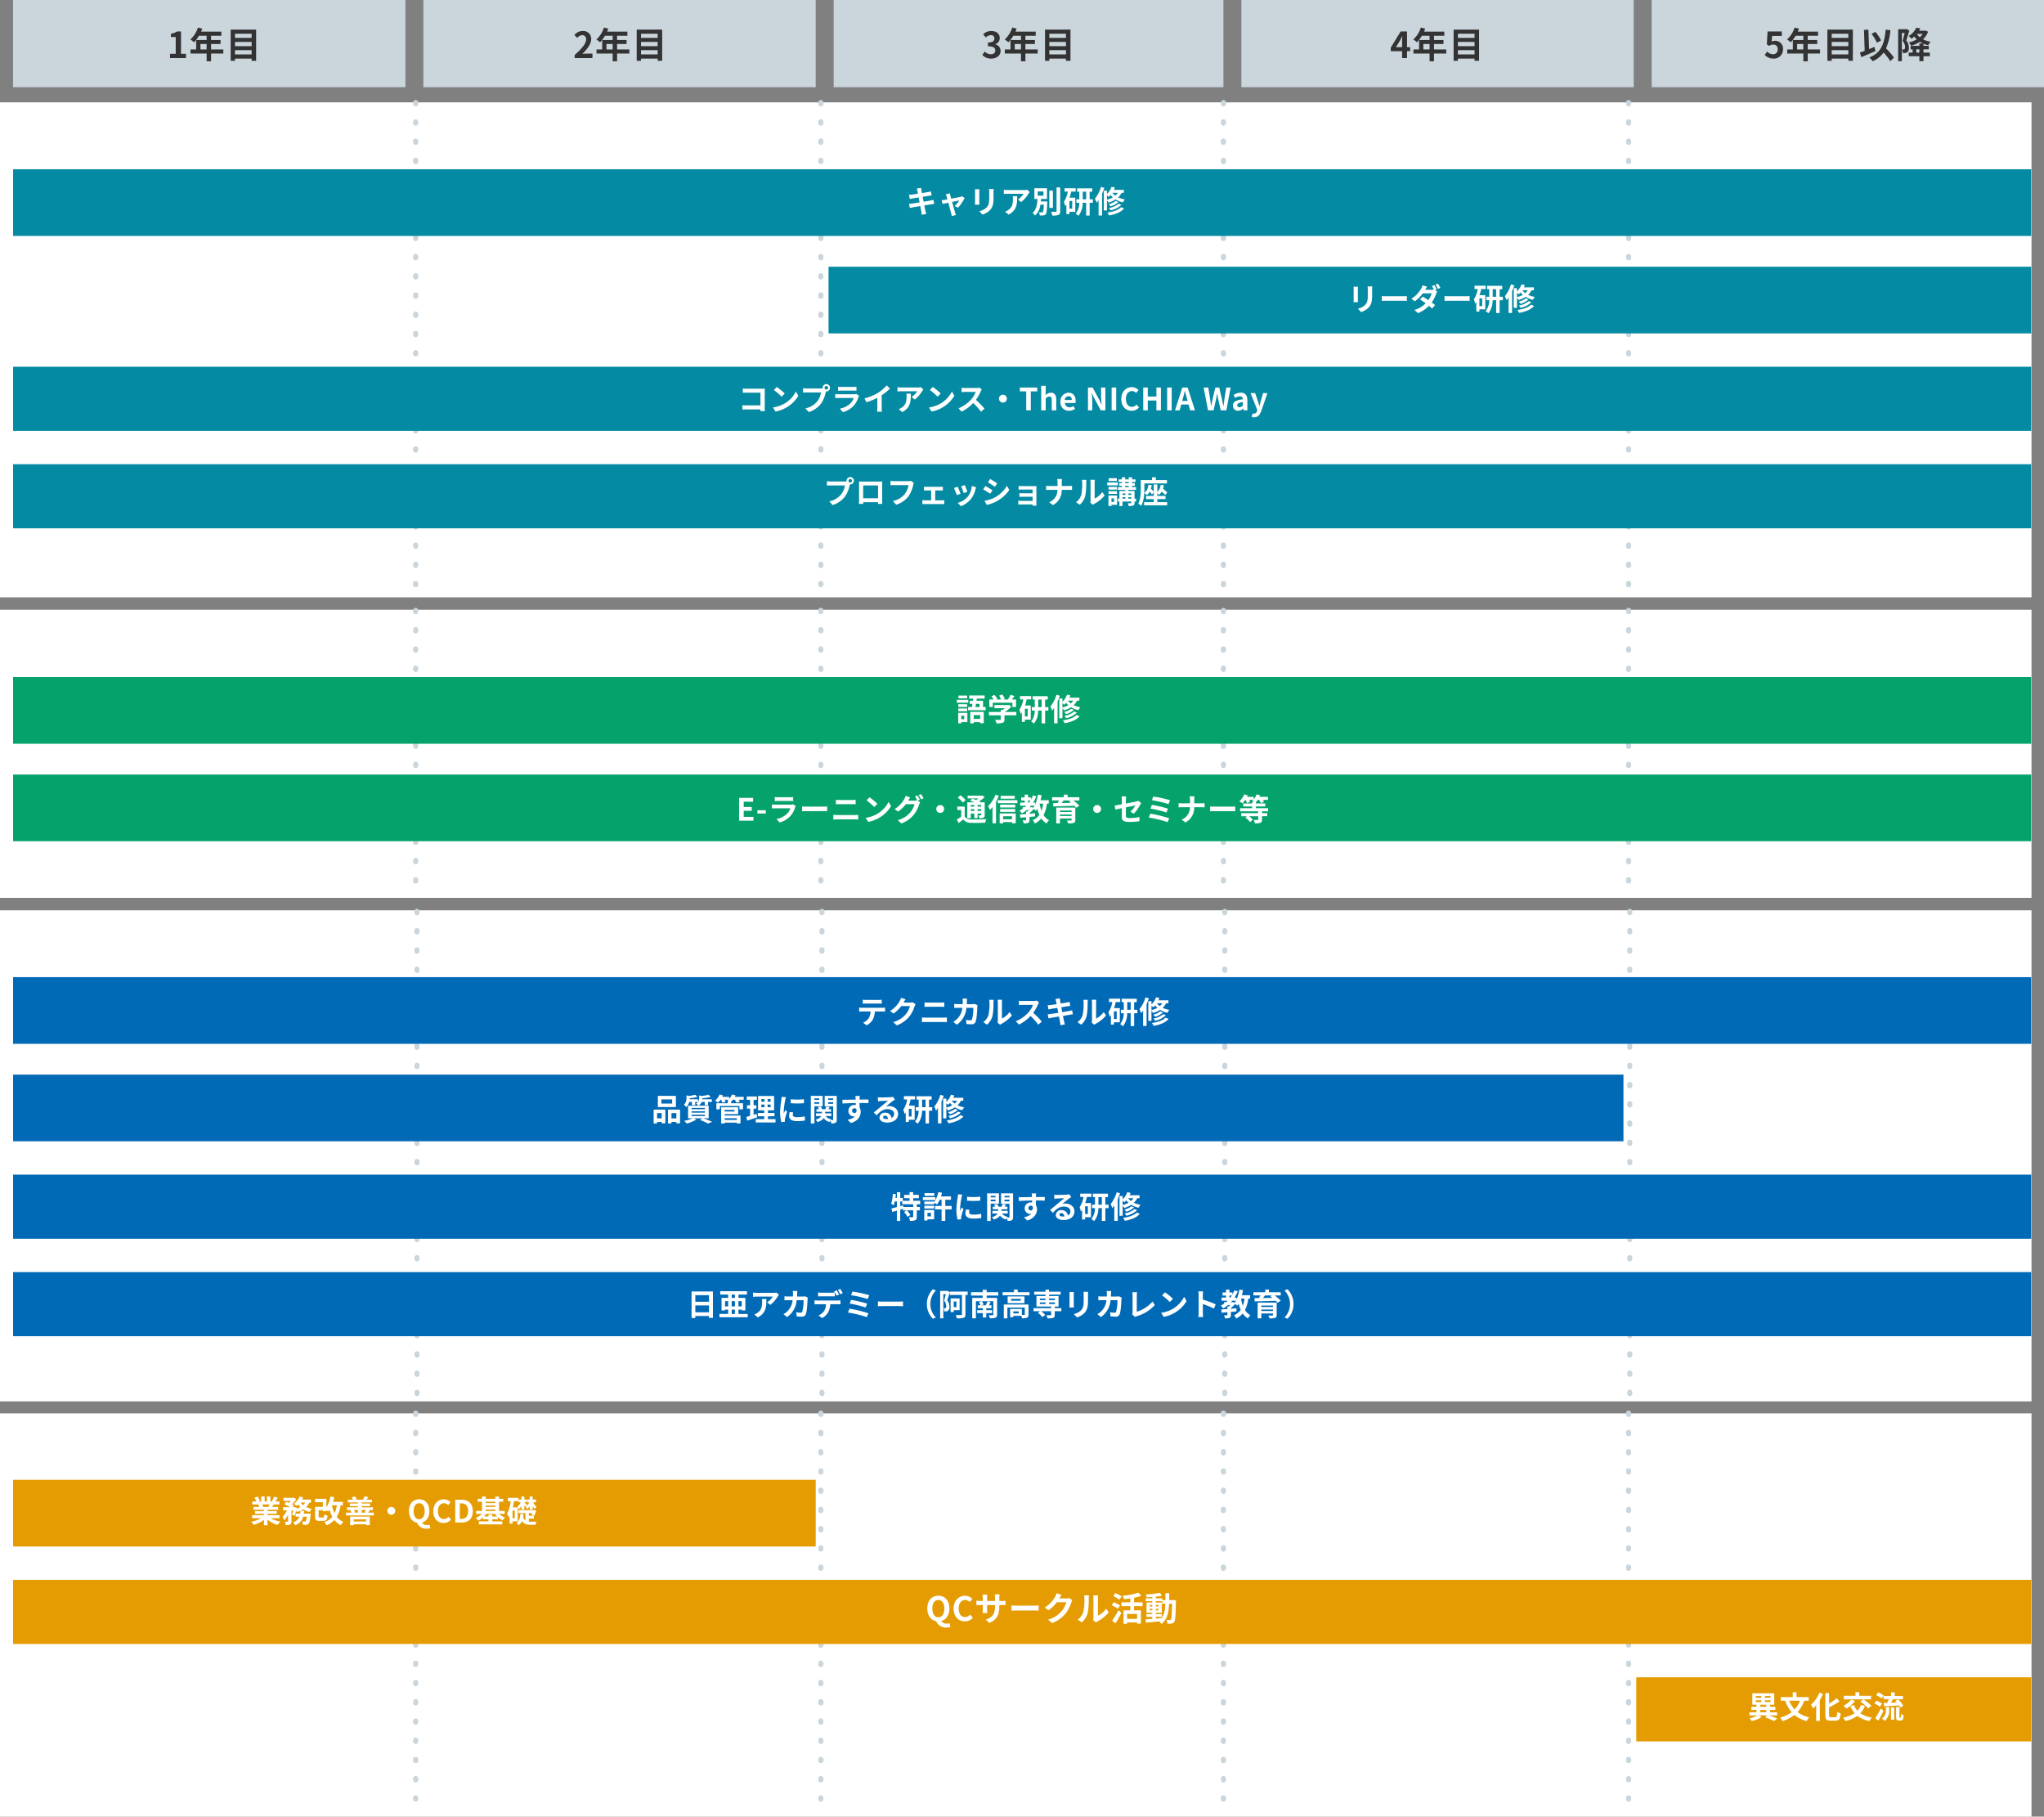 <svg xmlns="http://www.w3.org/2000/svg" width="797.108" height="708.328" viewBox="0 0 797.108 708.328">
  <rect x="0" y="0" width="797.108" height="708.328" fill="#808080" stroke="none"/>
  <g id="グループ_89480" data-name="グループ 89480" transform="translate(-56.892 -6448)">
    <g id="グループ_89479" data-name="グループ 89479" transform="translate(-4055 18066)">
      <path id="パス_96400" data-name="パス 96400" d="M0,0H792.236V193H0Z" transform="translate(4111.892 -11578.091)" fill="#fff"/>
      <path id="パス_96401" data-name="パス 96401" d="M0,0H792.236V112.334H0Z" transform="translate(4111.892 -11380.244)" fill="#fff"/>
      <path id="パス_96402" data-name="パス 96402" d="M0,0H792.236V157.245H0Z" transform="translate(4111.892 -11066.916)" fill="#fff"/>
      <path id="パス_96403" data-name="パス 96403" d="M0,0H792.236V191.478H0Z" transform="translate(4111.892 -11263.064)" fill="#fff"/>
      <path id="線_3220" data-name="線 3220" d="M0,189a1,1,0,0,1-1-1v-.5a1,1,0,0,1,1-1,1,1,0,0,1,1,1v.5A1,1,0,0,1,0,189Zm0-7.5a1,1,0,0,1-1-1V180a1,1,0,0,1,1-1,1,1,0,0,1,1,1v.5A1,1,0,0,1,0,181.5ZM0,174a1,1,0,0,1-1-1v-.5a1,1,0,0,1,1-1,1,1,0,0,1,1,1v.5A1,1,0,0,1,0,174Zm0-7.5a1,1,0,0,1-1-1V165a1,1,0,0,1,1-1,1,1,0,0,1,1,1v.5A1,1,0,0,1,0,166.5ZM0,159a1,1,0,0,1-1-1v-.5a1,1,0,0,1,1-1,1,1,0,0,1,1,1v.5A1,1,0,0,1,0,159Zm0-7.5a1,1,0,0,1-1-1V150a1,1,0,0,1,1-1,1,1,0,0,1,1,1v.5A1,1,0,0,1,0,151.5ZM0,144a1,1,0,0,1-1-1v-.5a1,1,0,0,1,1-1,1,1,0,0,1,1,1v.5A1,1,0,0,1,0,144Zm0-7.5a1,1,0,0,1-1-1V135a1,1,0,0,1,1-1,1,1,0,0,1,1,1v.5A1,1,0,0,1,0,136.5ZM0,129a1,1,0,0,1-1-1v-.5a1,1,0,0,1,1-1,1,1,0,0,1,1,1v.5A1,1,0,0,1,0,129Zm0-7.5a1,1,0,0,1-1-1V120a1,1,0,0,1,1-1,1,1,0,0,1,1,1v.5A1,1,0,0,1,0,121.5ZM0,114a1,1,0,0,1-1-1v-.5a1,1,0,0,1,1-1,1,1,0,0,1,1,1v.5A1,1,0,0,1,0,114Zm0-7.5a1,1,0,0,1-1-1V105a1,1,0,0,1,1-1,1,1,0,0,1,1,1v.5A1,1,0,0,1,0,106.5ZM0,99a1,1,0,0,1-1-1v-.5a1,1,0,0,1,1-1,1,1,0,0,1,1,1V98A1,1,0,0,1,0,99Zm0-7.5a1,1,0,0,1-1-1V90a1,1,0,0,1,1-1,1,1,0,0,1,1,1v.5A1,1,0,0,1,0,91.5ZM0,84a1,1,0,0,1-1-1v-.5a1,1,0,0,1,1-1,1,1,0,0,1,1,1V83A1,1,0,0,1,0,84Zm0-7.5a1,1,0,0,1-1-1V75a1,1,0,0,1,1-1,1,1,0,0,1,1,1v.5A1,1,0,0,1,0,76.5ZM0,69a1,1,0,0,1-1-1v-.5a1,1,0,0,1,1-1,1,1,0,0,1,1,1V68A1,1,0,0,1,0,69Zm0-7.5a1,1,0,0,1-1-1V60a1,1,0,0,1,1-1,1,1,0,0,1,1,1v.5A1,1,0,0,1,0,61.5ZM0,54a1,1,0,0,1-1-1v-.5a1,1,0,0,1,1-1,1,1,0,0,1,1,1V53A1,1,0,0,1,0,54Zm0-7.5a1,1,0,0,1-1-1V45a1,1,0,0,1,1-1,1,1,0,0,1,1,1v.5A1,1,0,0,1,0,46.5ZM0,39a1,1,0,0,1-1-1v-.5a1,1,0,0,1,1-1,1,1,0,0,1,1,1V38A1,1,0,0,1,0,39Zm0-7.5a1,1,0,0,1-1-1V30a1,1,0,0,1,1-1,1,1,0,0,1,1,1v.5A1,1,0,0,1,0,31.5ZM0,24a1,1,0,0,1-1-1v-.5a1,1,0,0,1,1-1,1,1,0,0,1,1,1V23A1,1,0,0,1,0,24Zm0-7.5a1,1,0,0,1-1-1V15a1,1,0,0,1,1-1,1,1,0,0,1,1,1v.5A1,1,0,0,1,0,16.5ZM0,9A1,1,0,0,1-1,8V7.5a1,1,0,0,1,1-1,1,1,0,0,1,1,1V8A1,1,0,0,1,0,9ZM0,1.5a1,1,0,0,1-1-1V0A1,1,0,0,1,0-1,1,1,0,0,1,1,0V.5A1,1,0,0,1,0,1.5Z" transform="translate(4432 -11578)" fill="#cbd5dc"/>
      <path id="線_3221" data-name="線 3221" d="M0,106.5a1,1,0,0,1-1-1V105a1,1,0,0,1,1-1,1,1,0,0,1,1,1v.5A1,1,0,0,1,0,106.5ZM0,99a1,1,0,0,1-1-1v-.5a1,1,0,0,1,1-1,1,1,0,0,1,1,1V98A1,1,0,0,1,0,99Zm0-7.5a1,1,0,0,1-1-1V90a1,1,0,0,1,1-1,1,1,0,0,1,1,1v.5A1,1,0,0,1,0,91.5ZM0,84a1,1,0,0,1-1-1v-.5a1,1,0,0,1,1-1,1,1,0,0,1,1,1V83A1,1,0,0,1,0,84Zm0-7.5a1,1,0,0,1-1-1V75a1,1,0,0,1,1-1,1,1,0,0,1,1,1v.5A1,1,0,0,1,0,76.5ZM0,69a1,1,0,0,1-1-1v-.5a1,1,0,0,1,1-1,1,1,0,0,1,1,1V68A1,1,0,0,1,0,69Zm0-7.5a1,1,0,0,1-1-1V60a1,1,0,0,1,1-1,1,1,0,0,1,1,1v.5A1,1,0,0,1,0,61.5ZM0,54a1,1,0,0,1-1-1v-.5a1,1,0,0,1,1-1,1,1,0,0,1,1,1V53A1,1,0,0,1,0,54Zm0-7.5a1,1,0,0,1-1-1V45a1,1,0,0,1,1-1,1,1,0,0,1,1,1v.5A1,1,0,0,1,0,46.5ZM0,39a1,1,0,0,1-1-1v-.5a1,1,0,0,1,1-1,1,1,0,0,1,1,1V38A1,1,0,0,1,0,39Zm0-7.5a1,1,0,0,1-1-1V30a1,1,0,0,1,1-1,1,1,0,0,1,1,1v.5A1,1,0,0,1,0,31.5ZM0,24a1,1,0,0,1-1-1v-.5a1,1,0,0,1,1-1,1,1,0,0,1,1,1V23A1,1,0,0,1,0,24Zm0-7.5a1,1,0,0,1-1-1V15a1,1,0,0,1,1-1,1,1,0,0,1,1,1v.5A1,1,0,0,1,0,16.5ZM0,9A1,1,0,0,1-1,8V7.5a1,1,0,0,1,1-1,1,1,0,0,1,1,1V8A1,1,0,0,1,0,9ZM0,1.5a1,1,0,0,1-1-1V0A1,1,0,0,1,0-1,1,1,0,0,1,1,0V.5A1,1,0,0,1,0,1.5Z" transform="translate(4432 -11380)" fill="#cbd5dc"/>
      <path id="線_3222" data-name="線 3222" d="M0,151.5a1,1,0,0,1-1-1V150a1,1,0,0,1,1-1,1,1,0,0,1,1,1v.5A1,1,0,0,1,0,151.5ZM0,144a1,1,0,0,1-1-1v-.5a1,1,0,0,1,1-1,1,1,0,0,1,1,1v.5A1,1,0,0,1,0,144Zm0-7.5a1,1,0,0,1-1-1V135a1,1,0,0,1,1-1,1,1,0,0,1,1,1v.5A1,1,0,0,1,0,136.5ZM0,129a1,1,0,0,1-1-1v-.5a1,1,0,0,1,1-1,1,1,0,0,1,1,1v.5A1,1,0,0,1,0,129Zm0-7.5a1,1,0,0,1-1-1V120a1,1,0,0,1,1-1,1,1,0,0,1,1,1v.5A1,1,0,0,1,0,121.5ZM0,114a1,1,0,0,1-1-1v-.5a1,1,0,0,1,1-1,1,1,0,0,1,1,1v.5A1,1,0,0,1,0,114Zm0-7.5a1,1,0,0,1-1-1V105a1,1,0,0,1,1-1,1,1,0,0,1,1,1v.5A1,1,0,0,1,0,106.5ZM0,99a1,1,0,0,1-1-1v-.5a1,1,0,0,1,1-1,1,1,0,0,1,1,1V98A1,1,0,0,1,0,99Zm0-7.5a1,1,0,0,1-1-1V90a1,1,0,0,1,1-1,1,1,0,0,1,1,1v.5A1,1,0,0,1,0,91.5ZM0,84a1,1,0,0,1-1-1v-.5a1,1,0,0,1,1-1,1,1,0,0,1,1,1V83A1,1,0,0,1,0,84Zm0-7.5a1,1,0,0,1-1-1V75a1,1,0,0,1,1-1,1,1,0,0,1,1,1v.5A1,1,0,0,1,0,76.5ZM0,69a1,1,0,0,1-1-1v-.5a1,1,0,0,1,1-1,1,1,0,0,1,1,1V68A1,1,0,0,1,0,69Zm0-7.5a1,1,0,0,1-1-1V60a1,1,0,0,1,1-1,1,1,0,0,1,1,1v.5A1,1,0,0,1,0,61.5ZM0,54a1,1,0,0,1-1-1v-.5a1,1,0,0,1,1-1,1,1,0,0,1,1,1V53A1,1,0,0,1,0,54Zm0-7.5a1,1,0,0,1-1-1V45a1,1,0,0,1,1-1,1,1,0,0,1,1,1v.5A1,1,0,0,1,0,46.5ZM0,39a1,1,0,0,1-1-1v-.5a1,1,0,0,1,1-1,1,1,0,0,1,1,1V38A1,1,0,0,1,0,39Zm0-7.5a1,1,0,0,1-1-1V30a1,1,0,0,1,1-1,1,1,0,0,1,1,1v.5A1,1,0,0,1,0,31.5ZM0,24a1,1,0,0,1-1-1v-.5a1,1,0,0,1,1-1,1,1,0,0,1,1,1V23A1,1,0,0,1,0,24Zm0-7.5a1,1,0,0,1-1-1V15a1,1,0,0,1,1-1,1,1,0,0,1,1,1v.5A1,1,0,0,1,0,16.5ZM0,9A1,1,0,0,1-1,8V7.5a1,1,0,0,1,1-1,1,1,0,0,1,1,1V8A1,1,0,0,1,0,9ZM0,1.5a1,1,0,0,1-1-1V0A1,1,0,0,1,0-1,1,1,0,0,1,1,0V.5A1,1,0,0,1,0,1.5Z" transform="translate(4432 -11067)" fill="#cbd5dc"/>
      <path id="線_3223" data-name="線 3223" d="M0,189a1,1,0,0,1-1-1v-.5a1,1,0,0,1,1-1,1,1,0,0,1,1,1v.5A1,1,0,0,1,0,189Zm0-7.5a1,1,0,0,1-1-1V180a1,1,0,0,1,1-1,1,1,0,0,1,1,1v.5A1,1,0,0,1,0,181.5ZM0,174a1,1,0,0,1-1-1v-.5a1,1,0,0,1,1-1,1,1,0,0,1,1,1v.5A1,1,0,0,1,0,174Zm0-7.5a1,1,0,0,1-1-1V165a1,1,0,0,1,1-1,1,1,0,0,1,1,1v.5A1,1,0,0,1,0,166.5ZM0,159a1,1,0,0,1-1-1v-.5a1,1,0,0,1,1-1,1,1,0,0,1,1,1v.5A1,1,0,0,1,0,159Zm0-7.5a1,1,0,0,1-1-1V150a1,1,0,0,1,1-1,1,1,0,0,1,1,1v.5A1,1,0,0,1,0,151.5ZM0,144a1,1,0,0,1-1-1v-.5a1,1,0,0,1,1-1,1,1,0,0,1,1,1v.5A1,1,0,0,1,0,144Zm0-7.5a1,1,0,0,1-1-1V135a1,1,0,0,1,1-1,1,1,0,0,1,1,1v.5A1,1,0,0,1,0,136.5ZM0,129a1,1,0,0,1-1-1v-.5a1,1,0,0,1,1-1,1,1,0,0,1,1,1v.5A1,1,0,0,1,0,129Zm0-7.5a1,1,0,0,1-1-1V120a1,1,0,0,1,1-1,1,1,0,0,1,1,1v.5A1,1,0,0,1,0,121.5ZM0,114a1,1,0,0,1-1-1v-.5a1,1,0,0,1,1-1,1,1,0,0,1,1,1v.5A1,1,0,0,1,0,114Zm0-7.5a1,1,0,0,1-1-1V105a1,1,0,0,1,1-1,1,1,0,0,1,1,1v.5A1,1,0,0,1,0,106.5ZM0,99a1,1,0,0,1-1-1v-.5a1,1,0,0,1,1-1,1,1,0,0,1,1,1V98A1,1,0,0,1,0,99Zm0-7.5a1,1,0,0,1-1-1V90a1,1,0,0,1,1-1,1,1,0,0,1,1,1v.5A1,1,0,0,1,0,91.5ZM0,84a1,1,0,0,1-1-1v-.5a1,1,0,0,1,1-1,1,1,0,0,1,1,1V83A1,1,0,0,1,0,84Zm0-7.5a1,1,0,0,1-1-1V75a1,1,0,0,1,1-1,1,1,0,0,1,1,1v.5A1,1,0,0,1,0,76.5ZM0,69a1,1,0,0,1-1-1v-.5a1,1,0,0,1,1-1,1,1,0,0,1,1,1V68A1,1,0,0,1,0,69Zm0-7.5a1,1,0,0,1-1-1V60a1,1,0,0,1,1-1,1,1,0,0,1,1,1v.5A1,1,0,0,1,0,61.5ZM0,54a1,1,0,0,1-1-1v-.5a1,1,0,0,1,1-1,1,1,0,0,1,1,1V53A1,1,0,0,1,0,54Zm0-7.5a1,1,0,0,1-1-1V45a1,1,0,0,1,1-1,1,1,0,0,1,1,1v.5A1,1,0,0,1,0,46.5ZM0,39a1,1,0,0,1-1-1v-.5a1,1,0,0,1,1-1,1,1,0,0,1,1,1V38A1,1,0,0,1,0,39Zm0-7.5a1,1,0,0,1-1-1V30a1,1,0,0,1,1-1,1,1,0,0,1,1,1v.5A1,1,0,0,1,0,31.5ZM0,24a1,1,0,0,1-1-1v-.5a1,1,0,0,1,1-1,1,1,0,0,1,1,1V23A1,1,0,0,1,0,24Zm0-7.5a1,1,0,0,1-1-1V15a1,1,0,0,1,1-1,1,1,0,0,1,1,1v.5A1,1,0,0,1,0,16.5ZM0,9A1,1,0,0,1-1,8V7.5a1,1,0,0,1,1-1,1,1,0,0,1,1,1V8A1,1,0,0,1,0,9ZM0,1.5a1,1,0,0,1-1-1V0A1,1,0,0,1,0-1,1,1,0,0,1,1,0V.5A1,1,0,0,1,0,1.5Z" transform="translate(4432.437 -11262.64)" fill="#cbd5dc"/>
      <path id="線_3224" data-name="線 3224" d="M0,189a1,1,0,0,1-1-1v-.5a1,1,0,0,1,1-1,1,1,0,0,1,1,1v.5A1,1,0,0,1,0,189Zm0-7.5a1,1,0,0,1-1-1V180a1,1,0,0,1,1-1,1,1,0,0,1,1,1v.5A1,1,0,0,1,0,181.5ZM0,174a1,1,0,0,1-1-1v-.5a1,1,0,0,1,1-1,1,1,0,0,1,1,1v.5A1,1,0,0,1,0,174Zm0-7.5a1,1,0,0,1-1-1V165a1,1,0,0,1,1-1,1,1,0,0,1,1,1v.5A1,1,0,0,1,0,166.5ZM0,159a1,1,0,0,1-1-1v-.5a1,1,0,0,1,1-1,1,1,0,0,1,1,1v.5A1,1,0,0,1,0,159Zm0-7.5a1,1,0,0,1-1-1V150a1,1,0,0,1,1-1,1,1,0,0,1,1,1v.5A1,1,0,0,1,0,151.5ZM0,144a1,1,0,0,1-1-1v-.5a1,1,0,0,1,1-1,1,1,0,0,1,1,1v.5A1,1,0,0,1,0,144Zm0-7.5a1,1,0,0,1-1-1V135a1,1,0,0,1,1-1,1,1,0,0,1,1,1v.5A1,1,0,0,1,0,136.5ZM0,129a1,1,0,0,1-1-1v-.5a1,1,0,0,1,1-1,1,1,0,0,1,1,1v.5A1,1,0,0,1,0,129Zm0-7.5a1,1,0,0,1-1-1V120a1,1,0,0,1,1-1,1,1,0,0,1,1,1v.5A1,1,0,0,1,0,121.5ZM0,114a1,1,0,0,1-1-1v-.5a1,1,0,0,1,1-1,1,1,0,0,1,1,1v.5A1,1,0,0,1,0,114Zm0-7.5a1,1,0,0,1-1-1V105a1,1,0,0,1,1-1,1,1,0,0,1,1,1v.5A1,1,0,0,1,0,106.5ZM0,99a1,1,0,0,1-1-1v-.5a1,1,0,0,1,1-1,1,1,0,0,1,1,1V98A1,1,0,0,1,0,99Zm0-7.5a1,1,0,0,1-1-1V90a1,1,0,0,1,1-1,1,1,0,0,1,1,1v.5A1,1,0,0,1,0,91.5ZM0,84a1,1,0,0,1-1-1v-.5a1,1,0,0,1,1-1,1,1,0,0,1,1,1V83A1,1,0,0,1,0,84Zm0-7.5a1,1,0,0,1-1-1V75a1,1,0,0,1,1-1,1,1,0,0,1,1,1v.5A1,1,0,0,1,0,76.5ZM0,69a1,1,0,0,1-1-1v-.5a1,1,0,0,1,1-1,1,1,0,0,1,1,1V68A1,1,0,0,1,0,69Zm0-7.5a1,1,0,0,1-1-1V60a1,1,0,0,1,1-1,1,1,0,0,1,1,1v.5A1,1,0,0,1,0,61.5ZM0,54a1,1,0,0,1-1-1v-.5a1,1,0,0,1,1-1,1,1,0,0,1,1,1V53A1,1,0,0,1,0,54Zm0-7.5a1,1,0,0,1-1-1V45a1,1,0,0,1,1-1,1,1,0,0,1,1,1v.5A1,1,0,0,1,0,46.5ZM0,39a1,1,0,0,1-1-1v-.5a1,1,0,0,1,1-1,1,1,0,0,1,1,1V38A1,1,0,0,1,0,39Zm0-7.5a1,1,0,0,1-1-1V30a1,1,0,0,1,1-1,1,1,0,0,1,1,1v.5A1,1,0,0,1,0,31.5ZM0,24a1,1,0,0,1-1-1v-.5a1,1,0,0,1,1-1,1,1,0,0,1,1,1V23A1,1,0,0,1,0,24Zm0-7.5a1,1,0,0,1-1-1V15a1,1,0,0,1,1-1,1,1,0,0,1,1,1v.5A1,1,0,0,1,0,16.5ZM0,9A1,1,0,0,1-1,8V7.5a1,1,0,0,1,1-1,1,1,0,0,1,1,1V8A1,1,0,0,1,0,9ZM0,1.5a1,1,0,0,1-1-1V0A1,1,0,0,1,0-1,1,1,0,0,1,1,0V.5A1,1,0,0,1,0,1.5Z" transform="translate(4274 -11578)" fill="#cbd5dc"/>
      <path id="線_3225" data-name="線 3225" d="M0,106.5a1,1,0,0,1-1-1V105a1,1,0,0,1,1-1,1,1,0,0,1,1,1v.5A1,1,0,0,1,0,106.5ZM0,99a1,1,0,0,1-1-1v-.5a1,1,0,0,1,1-1,1,1,0,0,1,1,1V98A1,1,0,0,1,0,99Zm0-7.5a1,1,0,0,1-1-1V90a1,1,0,0,1,1-1,1,1,0,0,1,1,1v.5A1,1,0,0,1,0,91.5ZM0,84a1,1,0,0,1-1-1v-.5a1,1,0,0,1,1-1,1,1,0,0,1,1,1V83A1,1,0,0,1,0,84Zm0-7.5a1,1,0,0,1-1-1V75a1,1,0,0,1,1-1,1,1,0,0,1,1,1v.5A1,1,0,0,1,0,76.5ZM0,69a1,1,0,0,1-1-1v-.5a1,1,0,0,1,1-1,1,1,0,0,1,1,1V68A1,1,0,0,1,0,69Zm0-7.5a1,1,0,0,1-1-1V60a1,1,0,0,1,1-1,1,1,0,0,1,1,1v.5A1,1,0,0,1,0,61.5ZM0,54a1,1,0,0,1-1-1v-.5a1,1,0,0,1,1-1,1,1,0,0,1,1,1V53A1,1,0,0,1,0,54Zm0-7.5a1,1,0,0,1-1-1V45a1,1,0,0,1,1-1,1,1,0,0,1,1,1v.5A1,1,0,0,1,0,46.5ZM0,39a1,1,0,0,1-1-1v-.5a1,1,0,0,1,1-1,1,1,0,0,1,1,1V38A1,1,0,0,1,0,39Zm0-7.5a1,1,0,0,1-1-1V30a1,1,0,0,1,1-1,1,1,0,0,1,1,1v.5A1,1,0,0,1,0,31.5ZM0,24a1,1,0,0,1-1-1v-.5a1,1,0,0,1,1-1,1,1,0,0,1,1,1V23A1,1,0,0,1,0,24Zm0-7.5a1,1,0,0,1-1-1V15a1,1,0,0,1,1-1,1,1,0,0,1,1,1v.5A1,1,0,0,1,0,16.5ZM0,9A1,1,0,0,1-1,8V7.5a1,1,0,0,1,1-1,1,1,0,0,1,1,1V8A1,1,0,0,1,0,9ZM0,1.5a1,1,0,0,1-1-1V0A1,1,0,0,1,0-1,1,1,0,0,1,1,0V.5A1,1,0,0,1,0,1.5Z" transform="translate(4274 -11380)" fill="#cbd5dc"/>
      <path id="線_3226" data-name="線 3226" d="M0,151.5a1,1,0,0,1-1-1V150a1,1,0,0,1,1-1,1,1,0,0,1,1,1v.5A1,1,0,0,1,0,151.5ZM0,144a1,1,0,0,1-1-1v-.5a1,1,0,0,1,1-1,1,1,0,0,1,1,1v.5A1,1,0,0,1,0,144Zm0-7.5a1,1,0,0,1-1-1V135a1,1,0,0,1,1-1,1,1,0,0,1,1,1v.5A1,1,0,0,1,0,136.5ZM0,129a1,1,0,0,1-1-1v-.5a1,1,0,0,1,1-1,1,1,0,0,1,1,1v.5A1,1,0,0,1,0,129Zm0-7.5a1,1,0,0,1-1-1V120a1,1,0,0,1,1-1,1,1,0,0,1,1,1v.5A1,1,0,0,1,0,121.5ZM0,114a1,1,0,0,1-1-1v-.5a1,1,0,0,1,1-1,1,1,0,0,1,1,1v.5A1,1,0,0,1,0,114Zm0-7.5a1,1,0,0,1-1-1V105a1,1,0,0,1,1-1,1,1,0,0,1,1,1v.5A1,1,0,0,1,0,106.5ZM0,99a1,1,0,0,1-1-1v-.5a1,1,0,0,1,1-1,1,1,0,0,1,1,1V98A1,1,0,0,1,0,99Zm0-7.5a1,1,0,0,1-1-1V90a1,1,0,0,1,1-1,1,1,0,0,1,1,1v.5A1,1,0,0,1,0,91.5ZM0,84a1,1,0,0,1-1-1v-.5a1,1,0,0,1,1-1,1,1,0,0,1,1,1V83A1,1,0,0,1,0,84Zm0-7.5a1,1,0,0,1-1-1V75a1,1,0,0,1,1-1,1,1,0,0,1,1,1v.5A1,1,0,0,1,0,76.5ZM0,69a1,1,0,0,1-1-1v-.5a1,1,0,0,1,1-1,1,1,0,0,1,1,1V68A1,1,0,0,1,0,69Zm0-7.5a1,1,0,0,1-1-1V60a1,1,0,0,1,1-1,1,1,0,0,1,1,1v.5A1,1,0,0,1,0,61.5ZM0,54a1,1,0,0,1-1-1v-.5a1,1,0,0,1,1-1,1,1,0,0,1,1,1V53A1,1,0,0,1,0,54Zm0-7.5a1,1,0,0,1-1-1V45a1,1,0,0,1,1-1,1,1,0,0,1,1,1v.5A1,1,0,0,1,0,46.5ZM0,39a1,1,0,0,1-1-1v-.5a1,1,0,0,1,1-1,1,1,0,0,1,1,1V38A1,1,0,0,1,0,39Zm0-7.5a1,1,0,0,1-1-1V30a1,1,0,0,1,1-1,1,1,0,0,1,1,1v.5A1,1,0,0,1,0,31.5ZM0,24a1,1,0,0,1-1-1v-.5a1,1,0,0,1,1-1,1,1,0,0,1,1,1V23A1,1,0,0,1,0,24Zm0-7.5a1,1,0,0,1-1-1V15a1,1,0,0,1,1-1,1,1,0,0,1,1,1v.5A1,1,0,0,1,0,16.5ZM0,9A1,1,0,0,1-1,8V7.5a1,1,0,0,1,1-1,1,1,0,0,1,1,1V8A1,1,0,0,1,0,9ZM0,1.5a1,1,0,0,1-1-1V0A1,1,0,0,1,0-1,1,1,0,0,1,1,0V.5A1,1,0,0,1,0,1.5Z" transform="translate(4274 -11067)" fill="#cbd5dc"/>
      <path id="線_3227" data-name="線 3227" d="M0,189a1,1,0,0,1-1-1v-.5a1,1,0,0,1,1-1,1,1,0,0,1,1,1v.5A1,1,0,0,1,0,189Zm0-7.5a1,1,0,0,1-1-1V180a1,1,0,0,1,1-1,1,1,0,0,1,1,1v.5A1,1,0,0,1,0,181.5ZM0,174a1,1,0,0,1-1-1v-.5a1,1,0,0,1,1-1,1,1,0,0,1,1,1v.5A1,1,0,0,1,0,174Zm0-7.5a1,1,0,0,1-1-1V165a1,1,0,0,1,1-1,1,1,0,0,1,1,1v.5A1,1,0,0,1,0,166.5ZM0,159a1,1,0,0,1-1-1v-.5a1,1,0,0,1,1-1,1,1,0,0,1,1,1v.5A1,1,0,0,1,0,159Zm0-7.5a1,1,0,0,1-1-1V150a1,1,0,0,1,1-1,1,1,0,0,1,1,1v.5A1,1,0,0,1,0,151.5ZM0,144a1,1,0,0,1-1-1v-.5a1,1,0,0,1,1-1,1,1,0,0,1,1,1v.5A1,1,0,0,1,0,144Zm0-7.5a1,1,0,0,1-1-1V135a1,1,0,0,1,1-1,1,1,0,0,1,1,1v.5A1,1,0,0,1,0,136.5ZM0,129a1,1,0,0,1-1-1v-.5a1,1,0,0,1,1-1,1,1,0,0,1,1,1v.5A1,1,0,0,1,0,129Zm0-7.5a1,1,0,0,1-1-1V120a1,1,0,0,1,1-1,1,1,0,0,1,1,1v.5A1,1,0,0,1,0,121.5ZM0,114a1,1,0,0,1-1-1v-.5a1,1,0,0,1,1-1,1,1,0,0,1,1,1v.5A1,1,0,0,1,0,114Zm0-7.5a1,1,0,0,1-1-1V105a1,1,0,0,1,1-1,1,1,0,0,1,1,1v.5A1,1,0,0,1,0,106.5ZM0,99a1,1,0,0,1-1-1v-.5a1,1,0,0,1,1-1,1,1,0,0,1,1,1V98A1,1,0,0,1,0,99Zm0-7.5a1,1,0,0,1-1-1V90a1,1,0,0,1,1-1,1,1,0,0,1,1,1v.5A1,1,0,0,1,0,91.5ZM0,84a1,1,0,0,1-1-1v-.5a1,1,0,0,1,1-1,1,1,0,0,1,1,1V83A1,1,0,0,1,0,84Zm0-7.5a1,1,0,0,1-1-1V75a1,1,0,0,1,1-1,1,1,0,0,1,1,1v.5A1,1,0,0,1,0,76.5ZM0,69a1,1,0,0,1-1-1v-.5a1,1,0,0,1,1-1,1,1,0,0,1,1,1V68A1,1,0,0,1,0,69Zm0-7.5a1,1,0,0,1-1-1V60a1,1,0,0,1,1-1,1,1,0,0,1,1,1v.5A1,1,0,0,1,0,61.5ZM0,54a1,1,0,0,1-1-1v-.5a1,1,0,0,1,1-1,1,1,0,0,1,1,1V53A1,1,0,0,1,0,54Zm0-7.5a1,1,0,0,1-1-1V45a1,1,0,0,1,1-1,1,1,0,0,1,1,1v.5A1,1,0,0,1,0,46.5ZM0,39a1,1,0,0,1-1-1v-.5a1,1,0,0,1,1-1,1,1,0,0,1,1,1V38A1,1,0,0,1,0,39Zm0-7.5a1,1,0,0,1-1-1V30a1,1,0,0,1,1-1,1,1,0,0,1,1,1v.5A1,1,0,0,1,0,31.5ZM0,24a1,1,0,0,1-1-1v-.5a1,1,0,0,1,1-1,1,1,0,0,1,1,1V23A1,1,0,0,1,0,24Zm0-7.5a1,1,0,0,1-1-1V15a1,1,0,0,1,1-1,1,1,0,0,1,1,1v.5A1,1,0,0,1,0,16.5ZM0,9A1,1,0,0,1-1,8V7.5a1,1,0,0,1,1-1,1,1,0,0,1,1,1V8A1,1,0,0,1,0,9ZM0,1.5a1,1,0,0,1-1-1V0A1,1,0,0,1,0-1,1,1,0,0,1,1,0V.5A1,1,0,0,1,0,1.5Z" transform="translate(4274.5 -11262.64)" fill="#cbd5dc"/>
      <path id="線_3228" data-name="線 3228" d="M0,189a1,1,0,0,1-1-1v-.5a1,1,0,0,1,1-1,1,1,0,0,1,1,1v.5A1,1,0,0,1,0,189Zm0-7.5a1,1,0,0,1-1-1V180a1,1,0,0,1,1-1,1,1,0,0,1,1,1v.5A1,1,0,0,1,0,181.5ZM0,174a1,1,0,0,1-1-1v-.5a1,1,0,0,1,1-1,1,1,0,0,1,1,1v.5A1,1,0,0,1,0,174Zm0-7.5a1,1,0,0,1-1-1V165a1,1,0,0,1,1-1,1,1,0,0,1,1,1v.5A1,1,0,0,1,0,166.5ZM0,159a1,1,0,0,1-1-1v-.5a1,1,0,0,1,1-1,1,1,0,0,1,1,1v.5A1,1,0,0,1,0,159Zm0-7.5a1,1,0,0,1-1-1V150a1,1,0,0,1,1-1,1,1,0,0,1,1,1v.5A1,1,0,0,1,0,151.5ZM0,144a1,1,0,0,1-1-1v-.5a1,1,0,0,1,1-1,1,1,0,0,1,1,1v.5A1,1,0,0,1,0,144Zm0-7.5a1,1,0,0,1-1-1V135a1,1,0,0,1,1-1,1,1,0,0,1,1,1v.5A1,1,0,0,1,0,136.5ZM0,129a1,1,0,0,1-1-1v-.5a1,1,0,0,1,1-1,1,1,0,0,1,1,1v.5A1,1,0,0,1,0,129Zm0-7.5a1,1,0,0,1-1-1V120a1,1,0,0,1,1-1,1,1,0,0,1,1,1v.5A1,1,0,0,1,0,121.5ZM0,114a1,1,0,0,1-1-1v-.5a1,1,0,0,1,1-1,1,1,0,0,1,1,1v.5A1,1,0,0,1,0,114Zm0-7.5a1,1,0,0,1-1-1V105a1,1,0,0,1,1-1,1,1,0,0,1,1,1v.5A1,1,0,0,1,0,106.5ZM0,99a1,1,0,0,1-1-1v-.5a1,1,0,0,1,1-1,1,1,0,0,1,1,1V98A1,1,0,0,1,0,99Zm0-7.5a1,1,0,0,1-1-1V90a1,1,0,0,1,1-1,1,1,0,0,1,1,1v.5A1,1,0,0,1,0,91.5ZM0,84a1,1,0,0,1-1-1v-.5a1,1,0,0,1,1-1,1,1,0,0,1,1,1V83A1,1,0,0,1,0,84Zm0-7.5a1,1,0,0,1-1-1V75a1,1,0,0,1,1-1,1,1,0,0,1,1,1v.5A1,1,0,0,1,0,76.5ZM0,69a1,1,0,0,1-1-1v-.5a1,1,0,0,1,1-1,1,1,0,0,1,1,1V68A1,1,0,0,1,0,69Zm0-7.5a1,1,0,0,1-1-1V60a1,1,0,0,1,1-1,1,1,0,0,1,1,1v.5A1,1,0,0,1,0,61.5ZM0,54a1,1,0,0,1-1-1v-.5a1,1,0,0,1,1-1,1,1,0,0,1,1,1V53A1,1,0,0,1,0,54Zm0-7.5a1,1,0,0,1-1-1V45a1,1,0,0,1,1-1,1,1,0,0,1,1,1v.5A1,1,0,0,1,0,46.5ZM0,39a1,1,0,0,1-1-1v-.5a1,1,0,0,1,1-1,1,1,0,0,1,1,1V38A1,1,0,0,1,0,39Zm0-7.5a1,1,0,0,1-1-1V30a1,1,0,0,1,1-1,1,1,0,0,1,1,1v.5A1,1,0,0,1,0,31.5ZM0,24a1,1,0,0,1-1-1v-.5a1,1,0,0,1,1-1,1,1,0,0,1,1,1V23A1,1,0,0,1,0,24Zm0-7.5a1,1,0,0,1-1-1V15a1,1,0,0,1,1-1,1,1,0,0,1,1,1v.5A1,1,0,0,1,0,16.5ZM0,9A1,1,0,0,1-1,8V7.5a1,1,0,0,1,1-1,1,1,0,0,1,1,1V8A1,1,0,0,1,0,9ZM0,1.5a1,1,0,0,1-1-1V0A1,1,0,0,1,0-1,1,1,0,0,1,1,0V.5A1,1,0,0,1,0,1.5Z" transform="translate(4589 -11578)" fill="#cbd5dc"/>
      <path id="線_3229" data-name="線 3229" d="M0,106.5a1,1,0,0,1-1-1V105a1,1,0,0,1,1-1,1,1,0,0,1,1,1v.5A1,1,0,0,1,0,106.5ZM0,99a1,1,0,0,1-1-1v-.5a1,1,0,0,1,1-1,1,1,0,0,1,1,1V98A1,1,0,0,1,0,99Zm0-7.5a1,1,0,0,1-1-1V90a1,1,0,0,1,1-1,1,1,0,0,1,1,1v.5A1,1,0,0,1,0,91.5ZM0,84a1,1,0,0,1-1-1v-.5a1,1,0,0,1,1-1,1,1,0,0,1,1,1V83A1,1,0,0,1,0,84Zm0-7.5a1,1,0,0,1-1-1V75a1,1,0,0,1,1-1,1,1,0,0,1,1,1v.5A1,1,0,0,1,0,76.5ZM0,69a1,1,0,0,1-1-1v-.5a1,1,0,0,1,1-1,1,1,0,0,1,1,1V68A1,1,0,0,1,0,69Zm0-7.5a1,1,0,0,1-1-1V60a1,1,0,0,1,1-1,1,1,0,0,1,1,1v.5A1,1,0,0,1,0,61.5ZM0,54a1,1,0,0,1-1-1v-.5a1,1,0,0,1,1-1,1,1,0,0,1,1,1V53A1,1,0,0,1,0,54Zm0-7.5a1,1,0,0,1-1-1V45a1,1,0,0,1,1-1,1,1,0,0,1,1,1v.5A1,1,0,0,1,0,46.5ZM0,39a1,1,0,0,1-1-1v-.5a1,1,0,0,1,1-1,1,1,0,0,1,1,1V38A1,1,0,0,1,0,39Zm0-7.5a1,1,0,0,1-1-1V30a1,1,0,0,1,1-1,1,1,0,0,1,1,1v.5A1,1,0,0,1,0,31.5ZM0,24a1,1,0,0,1-1-1v-.5a1,1,0,0,1,1-1,1,1,0,0,1,1,1V23A1,1,0,0,1,0,24Zm0-7.5a1,1,0,0,1-1-1V15a1,1,0,0,1,1-1,1,1,0,0,1,1,1v.5A1,1,0,0,1,0,16.5ZM0,9A1,1,0,0,1-1,8V7.5a1,1,0,0,1,1-1,1,1,0,0,1,1,1V8A1,1,0,0,1,0,9ZM0,1.5a1,1,0,0,1-1-1V0A1,1,0,0,1,0-1,1,1,0,0,1,1,0V.5A1,1,0,0,1,0,1.5Z" transform="translate(4589 -11380)" fill="#cbd5dc"/>
      <path id="線_3230" data-name="線 3230" d="M0,151.5a1,1,0,0,1-1-1V150a1,1,0,0,1,1-1,1,1,0,0,1,1,1v.5A1,1,0,0,1,0,151.5ZM0,144a1,1,0,0,1-1-1v-.5a1,1,0,0,1,1-1,1,1,0,0,1,1,1v.5A1,1,0,0,1,0,144Zm0-7.5a1,1,0,0,1-1-1V135a1,1,0,0,1,1-1,1,1,0,0,1,1,1v.5A1,1,0,0,1,0,136.5ZM0,129a1,1,0,0,1-1-1v-.5a1,1,0,0,1,1-1,1,1,0,0,1,1,1v.5A1,1,0,0,1,0,129Zm0-7.5a1,1,0,0,1-1-1V120a1,1,0,0,1,1-1,1,1,0,0,1,1,1v.5A1,1,0,0,1,0,121.5ZM0,114a1,1,0,0,1-1-1v-.5a1,1,0,0,1,1-1,1,1,0,0,1,1,1v.5A1,1,0,0,1,0,114Zm0-7.5a1,1,0,0,1-1-1V105a1,1,0,0,1,1-1,1,1,0,0,1,1,1v.5A1,1,0,0,1,0,106.5ZM0,99a1,1,0,0,1-1-1v-.5a1,1,0,0,1,1-1,1,1,0,0,1,1,1V98A1,1,0,0,1,0,99Zm0-7.5a1,1,0,0,1-1-1V90a1,1,0,0,1,1-1,1,1,0,0,1,1,1v.5A1,1,0,0,1,0,91.5ZM0,84a1,1,0,0,1-1-1v-.5a1,1,0,0,1,1-1,1,1,0,0,1,1,1V83A1,1,0,0,1,0,84Zm0-7.5a1,1,0,0,1-1-1V75a1,1,0,0,1,1-1,1,1,0,0,1,1,1v.5A1,1,0,0,1,0,76.5ZM0,69a1,1,0,0,1-1-1v-.5a1,1,0,0,1,1-1,1,1,0,0,1,1,1V68A1,1,0,0,1,0,69Zm0-7.5a1,1,0,0,1-1-1V60a1,1,0,0,1,1-1,1,1,0,0,1,1,1v.5A1,1,0,0,1,0,61.5ZM0,54a1,1,0,0,1-1-1v-.5a1,1,0,0,1,1-1,1,1,0,0,1,1,1V53A1,1,0,0,1,0,54Zm0-7.5a1,1,0,0,1-1-1V45a1,1,0,0,1,1-1,1,1,0,0,1,1,1v.5A1,1,0,0,1,0,46.5ZM0,39a1,1,0,0,1-1-1v-.5a1,1,0,0,1,1-1,1,1,0,0,1,1,1V38A1,1,0,0,1,0,39Zm0-7.5a1,1,0,0,1-1-1V30a1,1,0,0,1,1-1,1,1,0,0,1,1,1v.5A1,1,0,0,1,0,31.5ZM0,24a1,1,0,0,1-1-1v-.5a1,1,0,0,1,1-1,1,1,0,0,1,1,1V23A1,1,0,0,1,0,24Zm0-7.5a1,1,0,0,1-1-1V15a1,1,0,0,1,1-1,1,1,0,0,1,1,1v.5A1,1,0,0,1,0,16.5ZM0,9A1,1,0,0,1-1,8V7.5a1,1,0,0,1,1-1,1,1,0,0,1,1,1V8A1,1,0,0,1,0,9ZM0,1.5a1,1,0,0,1-1-1V0A1,1,0,0,1,0-1,1,1,0,0,1,1,0V.5A1,1,0,0,1,0,1.5Z" transform="translate(4589 -11067)" fill="#cbd5dc"/>
      <path id="線_3231" data-name="線 3231" d="M0,189a1,1,0,0,1-1-1v-.5a1,1,0,0,1,1-1,1,1,0,0,1,1,1v.5A1,1,0,0,1,0,189Zm0-7.5a1,1,0,0,1-1-1V180a1,1,0,0,1,1-1,1,1,0,0,1,1,1v.5A1,1,0,0,1,0,181.5ZM0,174a1,1,0,0,1-1-1v-.5a1,1,0,0,1,1-1,1,1,0,0,1,1,1v.5A1,1,0,0,1,0,174Zm0-7.5a1,1,0,0,1-1-1V165a1,1,0,0,1,1-1,1,1,0,0,1,1,1v.5A1,1,0,0,1,0,166.5ZM0,159a1,1,0,0,1-1-1v-.5a1,1,0,0,1,1-1,1,1,0,0,1,1,1v.5A1,1,0,0,1,0,159Zm0-7.5a1,1,0,0,1-1-1V150a1,1,0,0,1,1-1,1,1,0,0,1,1,1v.5A1,1,0,0,1,0,151.5ZM0,144a1,1,0,0,1-1-1v-.5a1,1,0,0,1,1-1,1,1,0,0,1,1,1v.5A1,1,0,0,1,0,144Zm0-7.5a1,1,0,0,1-1-1V135a1,1,0,0,1,1-1,1,1,0,0,1,1,1v.5A1,1,0,0,1,0,136.5ZM0,129a1,1,0,0,1-1-1v-.5a1,1,0,0,1,1-1,1,1,0,0,1,1,1v.5A1,1,0,0,1,0,129Zm0-7.5a1,1,0,0,1-1-1V120a1,1,0,0,1,1-1,1,1,0,0,1,1,1v.5A1,1,0,0,1,0,121.5ZM0,114a1,1,0,0,1-1-1v-.5a1,1,0,0,1,1-1,1,1,0,0,1,1,1v.5A1,1,0,0,1,0,114Zm0-7.5a1,1,0,0,1-1-1V105a1,1,0,0,1,1-1,1,1,0,0,1,1,1v.5A1,1,0,0,1,0,106.5ZM0,99a1,1,0,0,1-1-1v-.5a1,1,0,0,1,1-1,1,1,0,0,1,1,1V98A1,1,0,0,1,0,99Zm0-7.5a1,1,0,0,1-1-1V90a1,1,0,0,1,1-1,1,1,0,0,1,1,1v.5A1,1,0,0,1,0,91.5ZM0,84a1,1,0,0,1-1-1v-.5a1,1,0,0,1,1-1,1,1,0,0,1,1,1V83A1,1,0,0,1,0,84Zm0-7.5a1,1,0,0,1-1-1V75a1,1,0,0,1,1-1,1,1,0,0,1,1,1v.5A1,1,0,0,1,0,76.5ZM0,69a1,1,0,0,1-1-1v-.5a1,1,0,0,1,1-1,1,1,0,0,1,1,1V68A1,1,0,0,1,0,69Zm0-7.5a1,1,0,0,1-1-1V60a1,1,0,0,1,1-1,1,1,0,0,1,1,1v.5A1,1,0,0,1,0,61.5ZM0,54a1,1,0,0,1-1-1v-.5a1,1,0,0,1,1-1,1,1,0,0,1,1,1V53A1,1,0,0,1,0,54Zm0-7.5a1,1,0,0,1-1-1V45a1,1,0,0,1,1-1,1,1,0,0,1,1,1v.5A1,1,0,0,1,0,46.5ZM0,39a1,1,0,0,1-1-1v-.5a1,1,0,0,1,1-1,1,1,0,0,1,1,1V38A1,1,0,0,1,0,39Zm0-7.5a1,1,0,0,1-1-1V30a1,1,0,0,1,1-1,1,1,0,0,1,1,1v.5A1,1,0,0,1,0,31.5ZM0,24a1,1,0,0,1-1-1v-.5a1,1,0,0,1,1-1,1,1,0,0,1,1,1V23A1,1,0,0,1,0,24Zm0-7.5a1,1,0,0,1-1-1V15a1,1,0,0,1,1-1,1,1,0,0,1,1,1v.5A1,1,0,0,1,0,16.5ZM0,9A1,1,0,0,1-1,8V7.5a1,1,0,0,1,1-1,1,1,0,0,1,1,1V8A1,1,0,0,1,0,9ZM0,1.5a1,1,0,0,1-1-1V0A1,1,0,0,1,0-1,1,1,0,0,1,1,0V.5A1,1,0,0,1,0,1.5Z" transform="translate(4589.526 -11262.64)" fill="#cbd5dc"/>
      <path id="線_3232" data-name="線 3232" d="M0,189a1,1,0,0,1-1-1v-.5a1,1,0,0,1,1-1,1,1,0,0,1,1,1v.5A1,1,0,0,1,0,189Zm0-7.5a1,1,0,0,1-1-1V180a1,1,0,0,1,1-1,1,1,0,0,1,1,1v.5A1,1,0,0,1,0,181.5ZM0,174a1,1,0,0,1-1-1v-.5a1,1,0,0,1,1-1,1,1,0,0,1,1,1v.5A1,1,0,0,1,0,174Zm0-7.5a1,1,0,0,1-1-1V165a1,1,0,0,1,1-1,1,1,0,0,1,1,1v.5A1,1,0,0,1,0,166.5ZM0,159a1,1,0,0,1-1-1v-.5a1,1,0,0,1,1-1,1,1,0,0,1,1,1v.5A1,1,0,0,1,0,159Zm0-7.5a1,1,0,0,1-1-1V150a1,1,0,0,1,1-1,1,1,0,0,1,1,1v.5A1,1,0,0,1,0,151.5ZM0,144a1,1,0,0,1-1-1v-.5a1,1,0,0,1,1-1,1,1,0,0,1,1,1v.5A1,1,0,0,1,0,144Zm0-7.5a1,1,0,0,1-1-1V135a1,1,0,0,1,1-1,1,1,0,0,1,1,1v.5A1,1,0,0,1,0,136.5ZM0,129a1,1,0,0,1-1-1v-.5a1,1,0,0,1,1-1,1,1,0,0,1,1,1v.5A1,1,0,0,1,0,129Zm0-7.5a1,1,0,0,1-1-1V120a1,1,0,0,1,1-1,1,1,0,0,1,1,1v.5A1,1,0,0,1,0,121.5ZM0,114a1,1,0,0,1-1-1v-.5a1,1,0,0,1,1-1,1,1,0,0,1,1,1v.5A1,1,0,0,1,0,114Zm0-7.5a1,1,0,0,1-1-1V105a1,1,0,0,1,1-1,1,1,0,0,1,1,1v.5A1,1,0,0,1,0,106.5ZM0,99a1,1,0,0,1-1-1v-.5a1,1,0,0,1,1-1,1,1,0,0,1,1,1V98A1,1,0,0,1,0,99Zm0-7.5a1,1,0,0,1-1-1V90a1,1,0,0,1,1-1,1,1,0,0,1,1,1v.5A1,1,0,0,1,0,91.5ZM0,84a1,1,0,0,1-1-1v-.5a1,1,0,0,1,1-1,1,1,0,0,1,1,1V83A1,1,0,0,1,0,84Zm0-7.5a1,1,0,0,1-1-1V75a1,1,0,0,1,1-1,1,1,0,0,1,1,1v.5A1,1,0,0,1,0,76.5ZM0,69a1,1,0,0,1-1-1v-.5a1,1,0,0,1,1-1,1,1,0,0,1,1,1V68A1,1,0,0,1,0,69Zm0-7.5a1,1,0,0,1-1-1V60a1,1,0,0,1,1-1,1,1,0,0,1,1,1v.5A1,1,0,0,1,0,61.5ZM0,54a1,1,0,0,1-1-1v-.5a1,1,0,0,1,1-1,1,1,0,0,1,1,1V53A1,1,0,0,1,0,54Zm0-7.5a1,1,0,0,1-1-1V45a1,1,0,0,1,1-1,1,1,0,0,1,1,1v.5A1,1,0,0,1,0,46.5ZM0,39a1,1,0,0,1-1-1v-.5a1,1,0,0,1,1-1,1,1,0,0,1,1,1V38A1,1,0,0,1,0,39Zm0-7.5a1,1,0,0,1-1-1V30a1,1,0,0,1,1-1,1,1,0,0,1,1,1v.5A1,1,0,0,1,0,31.5ZM0,24a1,1,0,0,1-1-1v-.5a1,1,0,0,1,1-1,1,1,0,0,1,1,1V23A1,1,0,0,1,0,24Zm0-7.5a1,1,0,0,1-1-1V15a1,1,0,0,1,1-1,1,1,0,0,1,1,1v.5A1,1,0,0,1,0,16.5ZM0,9A1,1,0,0,1-1,8V7.5a1,1,0,0,1,1-1,1,1,0,0,1,1,1V8A1,1,0,0,1,0,9ZM0,1.5a1,1,0,0,1-1-1V0A1,1,0,0,1,0-1,1,1,0,0,1,1,0V.5A1,1,0,0,1,0,1.5Z" transform="translate(4747 -11578)" fill="#cbd5dc"/>
      <path id="線_3233" data-name="線 3233" d="M0,106.5a1,1,0,0,1-1-1V105a1,1,0,0,1,1-1,1,1,0,0,1,1,1v.5A1,1,0,0,1,0,106.5ZM0,99a1,1,0,0,1-1-1v-.5a1,1,0,0,1,1-1,1,1,0,0,1,1,1V98A1,1,0,0,1,0,99Zm0-7.5a1,1,0,0,1-1-1V90a1,1,0,0,1,1-1,1,1,0,0,1,1,1v.5A1,1,0,0,1,0,91.5ZM0,84a1,1,0,0,1-1-1v-.5a1,1,0,0,1,1-1,1,1,0,0,1,1,1V83A1,1,0,0,1,0,84Zm0-7.5a1,1,0,0,1-1-1V75a1,1,0,0,1,1-1,1,1,0,0,1,1,1v.5A1,1,0,0,1,0,76.5ZM0,69a1,1,0,0,1-1-1v-.5a1,1,0,0,1,1-1,1,1,0,0,1,1,1V68A1,1,0,0,1,0,69Zm0-7.5a1,1,0,0,1-1-1V60a1,1,0,0,1,1-1,1,1,0,0,1,1,1v.5A1,1,0,0,1,0,61.5ZM0,54a1,1,0,0,1-1-1v-.5a1,1,0,0,1,1-1,1,1,0,0,1,1,1V53A1,1,0,0,1,0,54Zm0-7.5a1,1,0,0,1-1-1V45a1,1,0,0,1,1-1,1,1,0,0,1,1,1v.5A1,1,0,0,1,0,46.5ZM0,39a1,1,0,0,1-1-1v-.5a1,1,0,0,1,1-1,1,1,0,0,1,1,1V38A1,1,0,0,1,0,39Zm0-7.5a1,1,0,0,1-1-1V30a1,1,0,0,1,1-1,1,1,0,0,1,1,1v.5A1,1,0,0,1,0,31.5ZM0,24a1,1,0,0,1-1-1v-.5a1,1,0,0,1,1-1,1,1,0,0,1,1,1V23A1,1,0,0,1,0,24Zm0-7.5a1,1,0,0,1-1-1V15a1,1,0,0,1,1-1,1,1,0,0,1,1,1v.5A1,1,0,0,1,0,16.5ZM0,9A1,1,0,0,1-1,8V7.5a1,1,0,0,1,1-1,1,1,0,0,1,1,1V8A1,1,0,0,1,0,9ZM0,1.5a1,1,0,0,1-1-1V0A1,1,0,0,1,0-1,1,1,0,0,1,1,0V.5A1,1,0,0,1,0,1.5Z" transform="translate(4747 -11380)" fill="#cbd5dc"/>
      <path id="線_3234" data-name="線 3234" d="M0,151.5a1,1,0,0,1-1-1V150a1,1,0,0,1,1-1,1,1,0,0,1,1,1v.5A1,1,0,0,1,0,151.5ZM0,144a1,1,0,0,1-1-1v-.5a1,1,0,0,1,1-1,1,1,0,0,1,1,1v.5A1,1,0,0,1,0,144Zm0-7.5a1,1,0,0,1-1-1V135a1,1,0,0,1,1-1,1,1,0,0,1,1,1v.5A1,1,0,0,1,0,136.5ZM0,129a1,1,0,0,1-1-1v-.5a1,1,0,0,1,1-1,1,1,0,0,1,1,1v.5A1,1,0,0,1,0,129Zm0-7.5a1,1,0,0,1-1-1V120a1,1,0,0,1,1-1,1,1,0,0,1,1,1v.5A1,1,0,0,1,0,121.5ZM0,114a1,1,0,0,1-1-1v-.5a1,1,0,0,1,1-1,1,1,0,0,1,1,1v.5A1,1,0,0,1,0,114Zm0-7.5a1,1,0,0,1-1-1V105a1,1,0,0,1,1-1,1,1,0,0,1,1,1v.5A1,1,0,0,1,0,106.5ZM0,99a1,1,0,0,1-1-1v-.5a1,1,0,0,1,1-1,1,1,0,0,1,1,1V98A1,1,0,0,1,0,99Zm0-7.5a1,1,0,0,1-1-1V90a1,1,0,0,1,1-1,1,1,0,0,1,1,1v.5A1,1,0,0,1,0,91.5ZM0,84a1,1,0,0,1-1-1v-.5a1,1,0,0,1,1-1,1,1,0,0,1,1,1V83A1,1,0,0,1,0,84Zm0-7.5a1,1,0,0,1-1-1V75a1,1,0,0,1,1-1,1,1,0,0,1,1,1v.5A1,1,0,0,1,0,76.5ZM0,69a1,1,0,0,1-1-1v-.5a1,1,0,0,1,1-1,1,1,0,0,1,1,1V68A1,1,0,0,1,0,69Zm0-7.5a1,1,0,0,1-1-1V60a1,1,0,0,1,1-1,1,1,0,0,1,1,1v.5A1,1,0,0,1,0,61.5ZM0,54a1,1,0,0,1-1-1v-.5a1,1,0,0,1,1-1,1,1,0,0,1,1,1V53A1,1,0,0,1,0,54Zm0-7.5a1,1,0,0,1-1-1V45a1,1,0,0,1,1-1,1,1,0,0,1,1,1v.5A1,1,0,0,1,0,46.5ZM0,39a1,1,0,0,1-1-1v-.5a1,1,0,0,1,1-1,1,1,0,0,1,1,1V38A1,1,0,0,1,0,39Zm0-7.5a1,1,0,0,1-1-1V30a1,1,0,0,1,1-1,1,1,0,0,1,1,1v.5A1,1,0,0,1,0,31.5ZM0,24a1,1,0,0,1-1-1v-.5a1,1,0,0,1,1-1,1,1,0,0,1,1,1V23A1,1,0,0,1,0,24Zm0-7.5a1,1,0,0,1-1-1V15a1,1,0,0,1,1-1,1,1,0,0,1,1,1v.5A1,1,0,0,1,0,16.5ZM0,9A1,1,0,0,1-1,8V7.5a1,1,0,0,1,1-1,1,1,0,0,1,1,1V8A1,1,0,0,1,0,9ZM0,1.5a1,1,0,0,1-1-1V0A1,1,0,0,1,0-1,1,1,0,0,1,1,0V.5A1,1,0,0,1,0,1.5Z" transform="translate(4747 -11067)" fill="#cbd5dc"/>
      <path id="線_3235" data-name="線 3235" d="M0,189a1,1,0,0,1-1-1v-.5a1,1,0,0,1,1-1,1,1,0,0,1,1,1v.5A1,1,0,0,1,0,189Zm0-7.5a1,1,0,0,1-1-1V180a1,1,0,0,1,1-1,1,1,0,0,1,1,1v.5A1,1,0,0,1,0,181.5ZM0,174a1,1,0,0,1-1-1v-.5a1,1,0,0,1,1-1,1,1,0,0,1,1,1v.5A1,1,0,0,1,0,174Zm0-7.5a1,1,0,0,1-1-1V165a1,1,0,0,1,1-1,1,1,0,0,1,1,1v.5A1,1,0,0,1,0,166.5ZM0,159a1,1,0,0,1-1-1v-.5a1,1,0,0,1,1-1,1,1,0,0,1,1,1v.5A1,1,0,0,1,0,159Zm0-7.5a1,1,0,0,1-1-1V150a1,1,0,0,1,1-1,1,1,0,0,1,1,1v.5A1,1,0,0,1,0,151.5ZM0,144a1,1,0,0,1-1-1v-.5a1,1,0,0,1,1-1,1,1,0,0,1,1,1v.5A1,1,0,0,1,0,144Zm0-7.5a1,1,0,0,1-1-1V135a1,1,0,0,1,1-1,1,1,0,0,1,1,1v.5A1,1,0,0,1,0,136.5ZM0,129a1,1,0,0,1-1-1v-.5a1,1,0,0,1,1-1,1,1,0,0,1,1,1v.5A1,1,0,0,1,0,129Zm0-7.5a1,1,0,0,1-1-1V120a1,1,0,0,1,1-1,1,1,0,0,1,1,1v.5A1,1,0,0,1,0,121.5ZM0,114a1,1,0,0,1-1-1v-.5a1,1,0,0,1,1-1,1,1,0,0,1,1,1v.5A1,1,0,0,1,0,114Zm0-7.5a1,1,0,0,1-1-1V105a1,1,0,0,1,1-1,1,1,0,0,1,1,1v.5A1,1,0,0,1,0,106.5ZM0,99a1,1,0,0,1-1-1v-.5a1,1,0,0,1,1-1,1,1,0,0,1,1,1V98A1,1,0,0,1,0,99Zm0-7.5a1,1,0,0,1-1-1V90a1,1,0,0,1,1-1,1,1,0,0,1,1,1v.5A1,1,0,0,1,0,91.5ZM0,84a1,1,0,0,1-1-1v-.5a1,1,0,0,1,1-1,1,1,0,0,1,1,1V83A1,1,0,0,1,0,84Zm0-7.5a1,1,0,0,1-1-1V75a1,1,0,0,1,1-1,1,1,0,0,1,1,1v.5A1,1,0,0,1,0,76.5ZM0,69a1,1,0,0,1-1-1v-.5a1,1,0,0,1,1-1,1,1,0,0,1,1,1V68A1,1,0,0,1,0,69Zm0-7.5a1,1,0,0,1-1-1V60a1,1,0,0,1,1-1,1,1,0,0,1,1,1v.5A1,1,0,0,1,0,61.5ZM0,54a1,1,0,0,1-1-1v-.5a1,1,0,0,1,1-1,1,1,0,0,1,1,1V53A1,1,0,0,1,0,54Zm0-7.5a1,1,0,0,1-1-1V45a1,1,0,0,1,1-1,1,1,0,0,1,1,1v.5A1,1,0,0,1,0,46.5ZM0,39a1,1,0,0,1-1-1v-.5a1,1,0,0,1,1-1,1,1,0,0,1,1,1V38A1,1,0,0,1,0,39Zm0-7.5a1,1,0,0,1-1-1V30a1,1,0,0,1,1-1,1,1,0,0,1,1,1v.5A1,1,0,0,1,0,31.5ZM0,24a1,1,0,0,1-1-1v-.5a1,1,0,0,1,1-1,1,1,0,0,1,1,1V23A1,1,0,0,1,0,24Zm0-7.5a1,1,0,0,1-1-1V15a1,1,0,0,1,1-1,1,1,0,0,1,1,1v.5A1,1,0,0,1,0,16.5ZM0,9A1,1,0,0,1-1,8V7.5a1,1,0,0,1,1-1,1,1,0,0,1,1,1V8A1,1,0,0,1,0,9ZM0,1.5a1,1,0,0,1-1-1V0A1,1,0,0,1,0-1,1,1,0,0,1,1,0V.5A1,1,0,0,1,0,1.5Z" transform="translate(4747.463 -11262.64)" fill="#cbd5dc"/>
      <g id="グループ_89470" data-name="グループ 89470" transform="translate(4116.986 -11551.768)">
        <rect id="長方形_36559" data-name="長方形 36559" width="787" height="26" transform="translate(0.014 -0.232)" fill="#048aa2"/>
        <path id="パス_96464" data-name="パス 96464" d="M-38.352-8.568c.036.192.12.588.216,1.092-1.032.168-1.956.3-2.376.348-.372.048-.732.072-1.116.084l.324,1.656c.408-.108.72-.168,1.1-.252.372-.06,1.3-.216,2.352-.384.108.612.24,1.284.36,1.932-1.212.192-2.328.372-2.88.444-.384.048-.924.12-1.248.132l.336,1.608c.276-.072.684-.156,1.2-.252s1.644-.288,2.868-.492c.192,1.008.348,1.836.408,2.184S-36.7.3-36.636.744l1.728-.312c-.108-.384-.228-.816-.312-1.176s-.24-1.176-.432-2.16c1.056-.168,2.028-.324,2.6-.42.456-.072.948-.156,1.272-.18L-32.1-5.088c-.312.1-.756.192-1.224.288-.54.108-1.524.276-2.6.456-.132-.66-.252-1.32-.372-1.92,1-.156,1.908-.3,2.4-.384.36-.048.84-.12,1.1-.144l-.288-1.572c-.288.084-.744.18-1.128.252-.432.084-1.344.228-2.364.4-.1-.54-.168-.936-.192-1.1-.06-.288-.1-.7-.132-.936l-1.692.276C-38.508-9.192-38.424-8.916-38.352-8.568Zm12.672.948-1.608.384a4.2,4.2,0,0,1,.336.852c.084.264.192.648.312,1.116-.552.108-.984.18-1.152.2-.4.072-.72.108-1.1.144l.372,1.44c.36-.084,1.236-.264,2.244-.48.432,1.632.924,3.5,1.1,4.152a6.878,6.878,0,0,1,.216,1.056L-23.328.84c-.1-.24-.252-.78-.324-.984-.18-.624-.7-2.472-1.152-4.128,1.3-.264,2.5-.516,2.784-.564A10.653,10.653,0,0,1-23.8-2.676l1.32.66A18.888,18.888,0,0,0-19.92-5.772l-.96-.684a2.287,2.287,0,0,1-.612.192c-.468.108-2.148.432-3.672.72-.132-.468-.24-.876-.324-1.164C-25.56-7.02-25.632-7.344-25.68-7.62ZM-8.6-9.312h-1.812a8.465,8.465,0,0,1,.072,1.2v2.28c0,1.872-.156,2.772-.984,3.672a5.429,5.429,0,0,1-2.88,1.512L-12.96.672a7.066,7.066,0,0,0,2.916-1.728c.888-.984,1.392-2.1,1.392-4.68V-8.112C-8.652-8.592-8.628-8.976-8.6-9.312Zm-5.568.1H-15.9a8.521,8.521,0,0,1,.048.924v4.044c0,.36-.048.828-.06,1.056h1.74c-.024-.276-.036-.744-.036-1.044V-8.292C-14.208-8.676-14.2-8.94-14.172-9.216ZM5.46-8.124l-.948-.888A6.189,6.189,0,0,1,3.288-8.9H-3.18a9.513,9.513,0,0,1-1.464-.12v1.668c.564-.048.96-.084,1.464-.084H3.072A7.136,7.136,0,0,1,.864-5.208l1.248,1A12.222,12.222,0,0,0,4.992-7.5,6.042,6.042,0,0,1,5.46-8.124ZM.564-6.5h-1.74a6.652,6.652,0,0,1,.084,1.08c0,1.968-.288,3.24-1.812,4.3a4.742,4.742,0,0,1-1.26.66l1.4,1.14C.5-1.08.564-3.528.564-6.5Zm8-1.848h2.256v1.644H8.568Zm1.224,3.9c.024-.324.048-.66.072-.984H12.2V-9.612H7.272v4.176h1.2c-.1,1.992-.336,4.152-1.908,5.448a3.749,3.749,0,0,1,.948,1.044A6.808,6.808,0,0,0,9.624-3.2h1.332c-.084,1.9-.192,2.664-.372,2.868a.432.432,0,0,1-.4.156A9.668,9.668,0,0,1,9.012-.24,2.926,2.926,0,0,1,9.372,1,8.855,8.855,0,0,0,10.824.96a1.255,1.255,0,0,0,.9-.444c.324-.408.456-1.56.576-4.452,0-.168.012-.516.012-.516Zm4.7-4.26H13.1v6.756H14.5Zm1.428-1.212v9.24c0,.216-.1.288-.324.288-.252,0-1.02,0-1.8-.024a5.214,5.214,0,0,1,.492,1.476A6.374,6.374,0,0,0,16.68.78c.492-.228.66-.624.66-1.464v-9.24Zm6.1,8.268H20.94v-3h1.08ZM23.388-8.3V-9.6H19.032v1.3H20.3A10.07,10.07,0,0,1,18.78-4.3a7.981,7.981,0,0,1,.492,1.7c.168-.2.324-.42.48-.648V.48H20.94V-.4h2.292v-5.52H20.988A20.012,20.012,0,0,0,21.636-8.3ZM26.124-5.28V-8.244h1.344V-5.28Zm3.96,0h-1.26V-8.244h1.02v-1.32h-5.88v1.32h.828V-5.28h-1.14v1.344h1.116a6.728,6.728,0,0,1-1.4,4.248,5.722,5.722,0,0,1,1.08.828A7.847,7.847,0,0,0,26.1-3.936h1.368V1.056h1.356V-3.936h1.26Zm3.168-4.848A13.59,13.59,0,0,1,30.876-5.5,11.22,11.22,0,0,1,31.56-3.96a9.594,9.594,0,0,0,.756-1.008v6h1.356v-8.5c.336-.744.636-1.524.888-2.268ZM35.58-6.816a6.857,6.857,0,0,1,.708.576,6.612,6.612,0,0,0,.7-.72,7.954,7.954,0,0,0,.888.924,9.117,9.117,0,0,1-2.292.888Zm4.212-1a4.675,4.675,0,0,1-.96,1.1,5.643,5.643,0,0,1-1.152-1.1Zm2.388,0V-8.964h-3.9a8.446,8.446,0,0,0,.384-.9l-1.284-.3a7.3,7.3,0,0,1-1.8,2.8V-8.64H34.344V-.96H35.58V-4.872a5.24,5.24,0,0,1,.624.864A10.347,10.347,0,0,0,38.94-5.244,9.059,9.059,0,0,0,41.8-4.1a5.751,5.751,0,0,1,.768-1.14,9.308,9.308,0,0,1-2.616-.8A6.506,6.506,0,0,0,41.28-7.812Zm-2,4.248a8.237,8.237,0,0,1-3.852,1.7,4.357,4.357,0,0,1,.7.888A8.741,8.741,0,0,0,41.2-3.144ZM39-4.656a7.2,7.2,0,0,1-2.76,1.3A3.706,3.706,0,0,1,37-2.544a7.763,7.763,0,0,0,3.048-1.68Zm2.04,2.448C40.008-1.08,37.932-.432,35.724-.132A4.974,4.974,0,0,1,36.444,1c2.448-.444,4.572-1.248,5.82-2.712Z" transform="translate(391.014 16.768)" fill="#fff"/>
      </g>
      <g id="グループ_89471" data-name="グループ 89471" transform="translate(4116.986 -11353.921)">
        <rect id="長方形_36559-2" data-name="長方形 36559" width="787" height="26" transform="translate(0.014 -0.079)" fill="#05a36b"/>
        <path id="パス_96468" data-name="パス 96468" d="M-19.944-9.792h-3.384v1.08h3.384Zm.432,1.656h-4.452v1.128h4.452Zm-.432,1.716H-23.4v1.068h3.456ZM-23.4-3.672h3.456v-1.08H-23.4Zm2.316,1.74V-.564h-1.152V-1.932ZM-19.86-3.06h-3.576V1.032h1.2V.564h2.376Zm4.992.888V-.684h-2.508V-2.172ZM-18.72,1.044h1.344V.576h2.508V1h1.4v-4.44H-18.72Zm3.612-7.6v1.224h-1.62c.072-.372.144-.792.216-1.224Zm1.368,1.224V-7.764h-2.568l.12-.84h3.06V-9.828H-19.14V-8.6h1.56c-.036.276-.084.552-.12.84h-1.248v1.212h1.056c-.072.432-.144.852-.216,1.224h-1.476V-4.08h6.864V-5.328Zm3.792-1.68h7.656v1.656h1.4V-8.268h-1.6c.324-.42.684-.9,1.008-1.356l-1.548-.468A10.031,10.031,0,0,1-4.056-8.268H-5.868l.576-.228a7.036,7.036,0,0,0-.936-1.728l-1.26.456a8.374,8.374,0,0,1,.756,1.5H-8.616l.432-.2a6.54,6.54,0,0,0-1.092-1.572l-1.212.54A10.1,10.1,0,0,1-9.66-8.268h-1.632v2.916h1.344ZM-.768-3.4H-5.3A11.623,11.623,0,0,0-2.7-5.46l-.9-.7-.312.072H-9.3v1.236h4.068a8.118,8.118,0,0,1-.924.66H-6.84V-3.4h-4.608v1.308H-6.84v1.56c0,.168-.06.216-.312.216S-8.28-.3-9.048-.336A6.371,6.371,0,0,1-8.46,1.056,7.275,7.275,0,0,0-6.132.828c.588-.2.744-.576.744-1.32v-1.6h4.62ZM3.66-1.656H2.58v-3H3.66ZM5.028-8.3V-9.6H.672v1.3H1.944A10.07,10.07,0,0,1,.42-4.3a7.981,7.981,0,0,1,.492,1.7c.168-.2.324-.42.48-.648V.48H2.58V-.4H4.872v-5.52H2.628A20.012,20.012,0,0,0,3.276-8.3ZM7.764-5.28V-8.244H9.108V-5.28Zm3.96,0h-1.26V-8.244h1.02v-1.32H5.6v1.32h.828V-5.28H5.292v1.344H6.408A6.728,6.728,0,0,1,5,.312a5.722,5.722,0,0,1,1.08.828A7.847,7.847,0,0,0,7.74-3.936H9.108V1.056h1.356V-3.936h1.26Zm3.168-4.848A13.59,13.59,0,0,1,12.516-5.5,11.22,11.22,0,0,1,13.2-3.96a9.593,9.593,0,0,0,.756-1.008v6h1.356v-8.5c.336-.744.636-1.524.888-2.268ZM17.22-6.816a6.857,6.857,0,0,1,.708.576,6.612,6.612,0,0,0,.7-.72,7.954,7.954,0,0,0,.888.924,9.117,9.117,0,0,1-2.292.888Zm4.212-1a4.675,4.675,0,0,1-.96,1.1,5.643,5.643,0,0,1-1.152-1.1Zm2.388,0V-8.964h-3.9a8.445,8.445,0,0,0,.384-.9l-1.284-.3a7.3,7.3,0,0,1-1.8,2.8V-8.64H15.984V-.96H17.22V-4.872a5.24,5.24,0,0,1,.624.864A10.347,10.347,0,0,0,20.58-5.244,9.059,9.059,0,0,0,23.436-4.1a5.751,5.751,0,0,1,.768-1.14,9.308,9.308,0,0,1-2.616-.8A6.506,6.506,0,0,0,22.92-7.812Zm-2,4.248a8.237,8.237,0,0,1-3.852,1.7,4.357,4.357,0,0,1,.7.888,8.741,8.741,0,0,0,4.176-2.172ZM20.64-4.656a7.2,7.2,0,0,1-2.76,1.3,3.706,3.706,0,0,1,.756.816,7.763,7.763,0,0,0,3.048-1.68Zm2.04,2.448C21.648-1.08,19.572-.432,17.364-.132A4.974,4.974,0,0,1,18.084,1C20.532.552,22.656-.252,23.9-1.716Z" transform="translate(392.014 16.921)" fill="#fff"/>
      </g>
      <g id="グループ_89472" data-name="グループ 89472" transform="translate(4116.986 -11315.711)">
        <rect id="長方形_36559-3" data-name="長方形 36559" width="787" height="26" transform="translate(0.014 -0.289)" fill="#05a36b"/>
        <path id="パス_96469" data-name="パス 96469" d="M-102.858,0h5.58V-1.488h-3.8V-3.864h3.12V-5.352h-3.12V-7.4h3.672V-8.892h-5.448Zm7.116-2.808h3.276v-1.26h-3.276Zm6.768-6.4v1.548c.348-.024.864-.036,1.248-.036h4.6c.432,0,1,.012,1.32.036V-9.2a11.314,11.314,0,0,1-1.3.06h-4.62A10.115,10.115,0,0,1-88.974-9.2Zm8.172,3.48-1.068-.66a2.531,2.531,0,0,1-.876.12h-5.94c-.372,0-.888-.036-1.392-.072v1.56c.5-.048,1.1-.06,1.392-.06h5.8A5.206,5.206,0,0,1-84.126-2.76a8.094,8.094,0,0,1-4.152,2.1L-87.09.7A8.986,8.986,0,0,0-82.806-1.9,8.624,8.624,0,0,0-81.03-5.22,4.445,4.445,0,0,1-80.8-5.724Zm2.5.168v1.884c.444-.036,1.248-.06,1.932-.06h6.444c.5,0,1.116.048,1.4.06V-5.556c-.312.024-.84.072-1.4.072h-6.444C-77-5.484-77.874-5.52-78.306-5.556ZM-65.13-8.148v1.74c.408-.024.96-.048,1.416-.048h4.956c.42,0,.984.036,1.332.048v-1.74c-.336.036-.852.072-1.332.072h-4.968C-64.134-8.076-64.7-8.1-65.13-8.148ZM-66.138-2.28V-.444c.444-.036,1.032-.072,1.5-.072h6.888a13.035,13.035,0,0,1,1.32.072V-2.28a12.163,12.163,0,0,1-1.32.072h-6.888C-65.106-2.208-65.67-2.244-66.138-2.28Zm14.1-6.84-1.128,1.2a24.951,24.951,0,0,1,3,2.592l1.224-1.248A24.236,24.236,0,0,0-52.038-9.12Zm-1.5,7.992L-52.53.456a13,13,0,0,0,4.452-1.692,12.76,12.76,0,0,0,4.44-4.44l-.936-1.692A11.3,11.3,0,0,1-48.942-2.7,12.368,12.368,0,0,1-53.538-1.128Zm20.2-8.7-.948.384A13.915,13.915,0,0,1-33.414-7.9l-.084-.048a3.78,3.78,0,0,1-1.044.144h-2.4c.012-.024.024-.036.036-.06a12.45,12.45,0,0,1,.732-1.224l-1.764-.576a5.43,5.43,0,0,1-.54,1.248,10.378,10.378,0,0,1-3.744,3.864l1.344,1.008a13.483,13.483,0,0,0,3.036-2.9h3.372a8.489,8.489,0,0,1-1.7,3.264A9.6,9.6,0,0,1-41.01-.2l1.416,1.272a11.176,11.176,0,0,0,4.836-3.4,12.183,12.183,0,0,0,2.1-4,4.8,4.8,0,0,1,.4-.864l-1.02-.624.888-.372A15.255,15.255,0,0,0-33.342-9.828Zm1.416-.54-.948.384A12.723,12.723,0,0,1-31.9-8.328l.948-.408A17.133,17.133,0,0,0-31.926-10.368ZM-24.45-6.1A1.547,1.547,0,0,0-25.986-4.56,1.547,1.547,0,0,0-24.45-3.024,1.547,1.547,0,0,0-22.914-4.56,1.547,1.547,0,0,0-24.45-6.1Zm13.3-.036v.648h-1.38v-.648Zm2.688.648H-9.882v-.648h1.416ZM-9.882-3.816v-.672h1.416v.672Zm-2.652,0v-.672h1.38v.672Zm0,1.032h1.38v1.752h1.272V-2.784h1.416v.552c0,.12-.036.168-.18.18-.12,0-.54,0-.912-.012A3.9,3.9,0,0,1-9.21-.948a3.611,3.611,0,0,0,1.62-.2c.384-.192.492-.492.492-1.068V-7.164H-8.55c-.2-.12-.456-.24-.72-.372a13.659,13.659,0,0,0,2.136-1.62l-.852-.684-.276.072H-13.77v1.08H-9.5a11.087,11.087,0,0,1-.96.636c-.492-.216-1-.408-1.416-.564l-.924.768c.492.192,1.068.432,1.608.684h-2.688v6.18h1.344Zm-2-5.28a10.278,10.278,0,0,0-2.088-1.848L-17.61-9a9.741,9.741,0,0,1,2,1.956Zm-.36,2.556H-17.79V-4.2h1.524v2.616a16.517,16.517,0,0,1-1.68,1.092l.66,1.428c.672-.5,1.236-.972,1.788-1.44A3.722,3.722,0,0,0-12.39.828c1.464.06,4.008.036,5.484-.036A5.9,5.9,0,0,1-6.462-.6c-1.644.132-4.488.168-5.916.108A2.739,2.739,0,0,1-14.9-1.68ZM4.614-9.7h-5.5V-8.58h5.5ZM-2.9-10.14A12.767,12.767,0,0,1-5.79-5.652,9.245,9.245,0,0,1-5.046-4.2a11.689,11.689,0,0,0,1-1.128V1.008h1.356v-8.4A19.461,19.461,0,0,0-1.578-9.708Zm6.456,8.4V-.564H.1V-1.74ZM-1.266,1.032H.1V.552H3.558V1H5v-3.84H-1.266Zm.192-4.464H4.782V-4.548H-1.074Zm5.9-2.82h-5.9v1.1h5.9Zm-6.852-1.74V-6.84h7.68V-7.992ZM15.69-6.66a12.794,12.794,0,0,1-.636,2.8,15.131,15.131,0,0,1-.732-2.8ZM11.106-5.244h-.7c.18-.192.348-.4.516-.6h1.428a6,6,0,0,1-.576.864l-.42-.336ZM9.81-7.872h.936c-.168.276-.348.54-.54.8h-.4ZM17.874-6.66V-7.98H14.682c.168-.636.3-1.3.42-1.968l-1.44-.216a14.478,14.478,0,0,1-1.1,3.912v-.816H11.8A14.532,14.532,0,0,0,13.05-9.5l-1.32-.372a11.772,11.772,0,0,1-.756,1.62v-.816H9.81v-1.092H8.478v1.092H7.122v1.2H8.478v.8H6.726v1.224H9.138c-.216.2-.432.408-.66.6H7.71v.576a10.8,10.8,0,0,1-1.26.732,8.814,8.814,0,0,1,.96,1.092,12.3,12.3,0,0,0,1.86-1.3h.852c-.2.216-.42.42-.624.6H9.03V-2.6c-.9.072-1.728.132-2.4.18l.144,1.272c.66-.06,1.428-.132,2.256-.2v1.02c0,.132-.048.168-.2.18s-.672,0-1.128-.012a4.81,4.81,0,0,1,.408,1.212A4.417,4.417,0,0,0,9.834.84c.432-.2.54-.528.54-1.14V-1.476c.72-.06,1.452-.12,2.172-.192V-2.892c-.72.06-1.452.132-2.172.18v-.24A12.8,12.8,0,0,0,12.054-4.6a7.158,7.158,0,0,1,.792.732,9.018,9.018,0,0,0,.552-.828,13.486,13.486,0,0,0,.816,2.436A6.094,6.094,0,0,1,11.634-.2a6,6,0,0,1,.816,1.3A7.794,7.794,0,0,0,14.982-.876,6.366,6.366,0,0,0,17.01,1.056a5.579,5.579,0,0,1,.984-1.248,5.494,5.494,0,0,1-2.124-2,13.814,13.814,0,0,0,1.3-4.464Zm4.368,4.824v-.576H26.79v.576ZM26.79-3.96v.576H22.242V-3.96Zm1.452-1.152H20.814V1.044h1.428v-1.9H26.79V-.3c0,.168-.06.228-.276.228-.18.012-.948.012-1.524-.024a5.664,5.664,0,0,1,.42,1.14,7.492,7.492,0,0,0,2.172-.18c.492-.18.66-.48.66-1.152ZM26.346-7.9l-.576.348c.252.18.516.384.78.6-1.26.024-2.508.036-3.672.06.276-.324.564-.672.828-1.008Zm3.468,0V-9.144H25.23v-1.02H23.766v1.02H19.182V-7.9h2.724c-.192.336-.408.7-.636,1.02L19.6-6.852l.036,1.284c2.1-.048,5.232-.132,8.22-.24a8,8,0,0,1,.72.768l1.26-.8a15.954,15.954,0,0,0-2.4-2.052ZM36.75-6.1A1.547,1.547,0,0,0,35.214-4.56,1.547,1.547,0,0,0,36.75-3.024,1.547,1.547,0,0,0,38.286-4.56,1.547,1.547,0,0,0,36.75-6.1Zm9.624,4.5c0,1.416.4,2.076,3.132,2.076a28.207,28.207,0,0,0,3.72-.264l.048-1.632a19.6,19.6,0,0,1-3.78.408c-1.32,0-1.536-.264-1.536-1.008V-5.2c1.7-.348,3.324-.66,3.7-.744A10.218,10.218,0,0,1,49.734-3.5l1.32.78a17.2,17.2,0,0,0,2.484-3.492c.108-.216.288-.492.4-.66l-1.152-.888a3.383,3.383,0,0,1-.852.276c-.54.132-2.22.468-3.972.8V-8.1a12.612,12.612,0,0,1,.108-1.38H46.278a10.379,10.379,0,0,1,.1,1.38v1.716c-1.188.216-2.244.4-2.808.468l.288,1.572c.5-.12,1.452-.312,2.52-.528ZM58.65-9.4,58.086-7.98a41.167,41.167,0,0,1,6.492,1.5l.612-1.5A43.823,43.823,0,0,0,58.65-9.4ZM58.1-6.168l-.552,1.452A41.721,41.721,0,0,1,63.786-3.2l.588-1.5A49.469,49.469,0,0,0,58.1-6.168Zm-.612,3.432-.6,1.512A42.812,42.812,0,0,1,64.218.564l.66-1.5A51.283,51.283,0,0,0,57.486-2.736Zm15.48-5.352v1.32h-3.12c-.48,0-.972-.048-1.332-.084V-5.2c.372-.024.852-.06,1.38-.06h3.06A5.124,5.124,0,0,1,69.7-.432L71.19.672a6.446,6.446,0,0,0,3.42-5.928h2.7c.48,0,1.068.036,1.32.048V-6.84c-.252.024-.756.072-1.308.072h-2.7V-8.076a9.256,9.256,0,0,1,.1-1.416H72.81A6,6,0,0,1,72.966-8.088Zm7.848,2.532v1.884c.444-.036,1.248-.06,1.932-.06H89.19c.5,0,1.116.048,1.4.06V-5.556c-.312.024-.84.072-1.4.072H82.746C82.122-5.484,81.246-5.52,80.814-5.556Zm22.608,1.9V-4.872h-4.74v-.684h3.636V-6.732H98.682v-.48a6.446,6.446,0,0,0,.708-.924h.468a6.738,6.738,0,0,1,.744,1.272l1.224-.516a5.729,5.729,0,0,0-.456-.756h1.992V-9.3H100.05a5.085,5.085,0,0,0,.252-.612l-1.368-.348a6.111,6.111,0,0,1-1.116,1.932V-9.3H95.19c.108-.2.2-.4.288-.6l-1.368-.36A7.255,7.255,0,0,1,92.2-7.56a8.892,8.892,0,0,1,1.188.792,10.527,10.527,0,0,0,1.116-1.368h.12a6.73,6.73,0,0,1,.552,1.26l1.224-.5a5.173,5.173,0,0,0-.36-.756H97.65a3.475,3.475,0,0,1-.432.408c.18.1.444.264.7.42h-.72v.576h-3.48v1.176h3.48v.684H92.5V-3.66h7.056v.72h-6.6v1.2h2.208l-.636.48A8.043,8.043,0,0,1,96.342.54l1.1-.888A7.387,7.387,0,0,0,95.994-1.74h3.564V-.468c0,.144-.06.192-.252.192s-.912,0-1.524-.024A6,6,0,0,1,98.3,1.032a5.931,5.931,0,0,0,2.076-.216c.516-.216.66-.552.66-1.26v-1.3h2.028v-1.2h-2.028v-.72Z" transform="translate(386.014 17.711)" fill="#fff"/>
      </g>
      <g id="グループ_89473" data-name="グループ 89473" transform="translate(4116.986 -11040.594)">
        <rect id="長方形_36559-4" data-name="長方形 36559" width="313" height="26" transform="translate(0.014 -0.406)" fill="#e59c02"/>
        <path id="パス_96474" data-name="パス 96474" d="M-48.45-7.044c-.132.324-.276.672-.42.96h-2.244l.2-.036a6.446,6.446,0,0,0-.408-.924Zm3.876,5.352V-2.868h-4.668V-3.4h3.6V-4.428h-3.6v-.54h4.164V-6.084H-47.43c.18-.288.372-.612.564-.96h2.256V-8.208h-1.56c.276-.42.6-.96.936-1.512l-1.5-.36a9.667,9.667,0,0,1-.756,1.74l.432.132h-1.068v-1.956H-49.47v1.956h-.888v-1.956H-51.69v1.956h-1.092l.588-.216a9.08,9.08,0,0,0-.912-1.692l-1.224.42a10.756,10.756,0,0,1,.744,1.488h-1.608v1.164h2.508l-.144.024a5.393,5.393,0,0,1,.408.936H-54.7v1.116h4.056v.54H-54.1V-3.4h3.456v.528H-55.23v1.176h3.444a12.607,12.607,0,0,1-3.792,1.4A6.656,6.656,0,0,1-54.666.9a11.383,11.383,0,0,0,4.02-1.944V1.044h1.4v-2.16A10.243,10.243,0,0,0-45.21.912a6.713,6.713,0,0,1,.96-1.3,10.721,10.721,0,0,1-3.8-1.308Zm9.5-1.788c.048-.348.084-.708.12-1.068h-1.428A10.016,10.016,0,0,1-36.5-3.48H-38.25v1.188H-36.8A3.847,3.847,0,0,1-39.306-.06a4.036,4.036,0,0,1,.828,1.1,4.794,4.794,0,0,0,3.156-3.336h1.392A3.653,3.653,0,0,1-34.386-.5a.489.489,0,0,1-.384.132A10.163,10.163,0,0,1-35.8-.432a3.146,3.146,0,0,1,.384,1.32A9.169,9.169,0,0,0-34.074.864,1.319,1.319,0,0,0-33.2.444c.348-.384.564-1.308.756-3.384.024-.168.048-.54.048-.54Zm.528-4.3a3.646,3.646,0,0,1-.792,1.02,4.706,4.706,0,0,1-1-1.02Zm2.28,0V-8.964H-35.8a8.044,8.044,0,0,0,.444-.84l-1.332-.36a7.154,7.154,0,0,1-2.292,2.856,10.479,10.479,0,0,1,1.164.8,7.145,7.145,0,0,0,.54-.516,6.785,6.785,0,0,0,.852,1,7.271,7.271,0,0,1-1.464.552l.048-.276-.864-.288-.192.06h-.576l.588-.612a6.716,6.716,0,0,0-.876-.528A8.957,8.957,0,0,0-38.01-9.1l-.912-.576-.216.048h-3.876v1.2h2.88a7.494,7.494,0,0,1-.756.756c-.324-.144-.66-.276-.948-.384l-.9.912a17.408,17.408,0,0,1,2.316,1.164H-43.17v1.248h1.5a7.54,7.54,0,0,1-1.7,2.472,8,8,0,0,1,.648,1.38,7.27,7.27,0,0,0,1.5-2.22V-.528c0,.144-.048.168-.192.18s-.636,0-1.08-.012A4.754,4.754,0,0,1-42.09,1,3.539,3.539,0,0,0-40.4.744c.42-.216.516-.6.516-1.248V-4.728h.636a15.641,15.641,0,0,1-.384,1.656l.96.444a14.008,14.008,0,0,0,.588-2,4.541,4.541,0,0,1,.336.5A9.605,9.605,0,0,0-35.3-5.136,8.643,8.643,0,0,0-32.85-4.1a5.481,5.481,0,0,1,.9-1.212,9.337,9.337,0,0,1-2.208-.708,5.9,5.9,0,0,0,1.2-1.752ZM-22.206-6.72a10.916,10.916,0,0,1-.888,3.108,13.123,13.123,0,0,1-1.02-3.108Zm2.364,0V-8.064h-3.852a17.661,17.661,0,0,0,.48-1.824l-1.488-.264a11.354,11.354,0,0,1-1.584,4.2v-3.3h-4.4v1.32h3.024v1.824H-30.7v3.672c0,1.416.384,1.8,1.692,1.8h1.56c1.08,0,1.452-.42,1.62-2.052a4.031,4.031,0,0,1-1.272-.54c-.048,1.092-.12,1.26-.48,1.26h-1.224c-.432,0-.5-.06-.5-.48V-4.812h1.644v.4h1.38v-.432a6.83,6.83,0,0,1,.684.54,5.923,5.923,0,0,0,.54-.744A13.373,13.373,0,0,0-23.97-2.22a6.9,6.9,0,0,1-3.1,2.04A7.449,7.449,0,0,1-26.2,1.092,8.465,8.465,0,0,0-23.154-.984a7.052,7.052,0,0,0,2.52,2A4.881,4.881,0,0,1-19.65-.252,6.144,6.144,0,0,1-22.23-2.22a12.8,12.8,0,0,0,1.5-4.5Zm9.024,5.484V-.42h-4.788v-.816Zm-6.192,2.28h1.4V.672h4.788v.336h1.464V-2.328H-17.01Zm3.036-5.928v1.02h-1.464l.372-.1a4.006,4.006,0,0,0-.444-.924Zm3.084,0c-.132.3-.312.672-.456.936l.516.084h-1.68v-1.02Zm.96,1.02c.168-.252.348-.576.564-.96l-.408-.06H-8.13V-5.928h-4.38v-.48h3.252V-7.416H-12.51V-7.86h4.02V-8.9h-2.076c.192-.288.4-.648.624-1.056l-1.5-.228a8.6,8.6,0,0,1-.588,1.272l.06.012h-2.688l.2-.06a5.135,5.135,0,0,0-.636-1.212l-1.308.324a5.356,5.356,0,0,1,.468.948h-1.98V-7.86h3.936v.444H-17.13v1.008h3.156v.48h-4.272v1.044h1.812l-.516.108a5.333,5.333,0,0,1,.444.912H-18.63v1.092H-7.77V-3.864ZM-.966-6.1A1.547,1.547,0,0,0-2.5-4.56,1.547,1.547,0,0,0-.966-3.024,1.547,1.547,0,0,0,.57-4.56,1.547,1.547,0,0,0-.966-6.1ZM9.894-1.284c-1.32,0-2.16-1.2-2.16-3.192,0-1.908.84-3.048,2.16-3.048s2.16,1.14,2.16,3.048C12.054-2.484,11.214-1.284,9.894-1.284Zm2.868,3.7a3.816,3.816,0,0,0,1.5-.264L13.938.84a3.136,3.136,0,0,1-.972.144A2.275,2.275,0,0,1,10.95.036c1.764-.456,2.916-2.088,2.916-4.512,0-2.88-1.62-4.572-3.972-4.572S5.922-7.368,5.922-4.476C5.922-1.944,7.182-.264,9.078.1A3.878,3.878,0,0,0,12.762,2.412ZM19.47.168A3.594,3.594,0,0,0,22.3-1.14l-.936-1.1a2.449,2.449,0,0,1-1.836.876c-1.4,0-2.316-1.164-2.316-3.1,0-1.908,1.008-3.06,2.352-3.06a2.339,2.339,0,0,1,1.644.744l.924-1.128a3.622,3.622,0,0,0-2.6-1.14C17.286-9.048,15.4-7.332,15.4-4.4,15.4-1.44,17.226.168,19.47.168ZM23.97,0H26.5c2.616,0,4.3-1.488,4.3-4.476s-1.68-4.416-4.392-4.416H23.97Zm1.776-1.428V-7.464H26.3c1.656,0,2.688.816,2.688,2.988S27.954-1.428,26.3-1.428Zm12.648-.936v-.744H36.942v.744H35.214a7.345,7.345,0,0,0,.852-1H39.45a7.445,7.445,0,0,0,.864,1Zm-2.568-2.7h3.756v.54H35.826ZM39.582-8.1v.528H35.826V-8.1ZM35.826-6.588h3.756v.528H35.826Zm7.44,3.228V-4.524h-2.22V-8.1H42.69V-9.252H41.046v-.9H39.582v.9H35.826v-.9H34.4v.9H32.742V-8.1H34.4v3.576h-2.28V-3.36h2.3A7.249,7.249,0,0,1,32-1.848,5.653,5.653,0,0,1,32.91-.756,7.931,7.931,0,0,0,34.818-1.98v.744h2.124v.78H33.174V.72h9.144V-.456H38.394v-.78h2.184v-.888a7.72,7.72,0,0,0,1.884,1.26,5.19,5.19,0,0,1,.948-1.1A7.05,7.05,0,0,1,41.07-3.36ZM53-5.064h1.164V-6.408a4.285,4.285,0,0,0,.792,1.116,4.708,4.708,0,0,1,.732-.8A4.792,4.792,0,0,1,54.378-7.92h1.1V-8.988h-1.32v-1.164H53v1.164h-1.02V-7.92h.852a4.7,4.7,0,0,1-1.392,1.776,3.953,3.953,0,0,1,.552.9A5.034,5.034,0,0,0,53-6.4Zm-3.228,0h1.152v-1.68a7.114,7.114,0,0,1,.432.576l.636-.792a10.93,10.93,0,0,0-1.068-.828V-7.92h.864V-8.988h-.864v-1.164H49.77v1.164h-1.1V-7.92h.84a5.242,5.242,0,0,1-1.3,1.776,3.97,3.97,0,0,1,.588.96A6.616,6.616,0,0,0,49.77-6.42Zm-2.6,3.36h-.852V-4.68h.852ZM48.354-.48V-5.9H46.446q.27-1.17.432-2.412h1.728v-1.3H44.478v1.3H45.57A12.223,12.223,0,0,1,44.142-3.4a7.506,7.506,0,0,1,.744,1.344,4.747,4.747,0,0,0,.264-.408V.408h1.164V-.48Zm4.308-1.056h1.98V-2.664h-1.98V-3.672H53.97c-.072.228-.144.432-.2.6l1.068.36A17.428,17.428,0,0,0,55.542-4.6l-.912-.288-.2.06H48.618v1.152h2.724v2.9a2.53,2.53,0,0,1-.888-1.284c.072-.42.108-.852.144-1.3h-1.26C49.254-1.98,49.038-.66,47.85.12a2.986,2.986,0,0,1,.8.936A3.848,3.848,0,0,0,50.022-.6c.732,1.188,1.8,1.476,3.24,1.476H55.29a4.308,4.308,0,0,1,.384-1.188c-.48,0-1.968.012-2.328.012a6.2,6.2,0,0,1-.684-.036Z" transform="translate(148.471 16.246)" fill="#fff"/>
      </g>
      <rect id="長方形_37049" data-name="長方形 37049" width="787" height="26" transform="translate(4117 -11237)" fill="#006ab7"/>
      <path id="パス_96470" data-name="パス 96470" d="M-58.668-9.2v1.548c.372-.024.876-.048,1.3-.048h4.812c.42,0,.888.024,1.3.048V-9.2a9.4,9.4,0,0,1-1.3.084h-4.824A9.229,9.229,0,0,1-58.668-9.2ZM-60.06-6.132V-4.56c.336-.024.792-.048,1.152-.048h3.3a5.157,5.157,0,0,1-.744,2.652A4.985,4.985,0,0,1-58.524-.24l1.4,1.02a5.758,5.758,0,0,0,2.412-2.3,7.613,7.613,0,0,0,.768-3.084h2.892c.336,0,.792.012,1.092.036v-1.56a9.075,9.075,0,0,1-1.092.072h-7.86C-59.28-6.06-59.7-6.1-60.06-6.132Zm18.1-3.228-1.752-.576a5.773,5.773,0,0,1-.54,1.26A10.566,10.566,0,0,1-48-4.812l1.344,1a13.678,13.678,0,0,0,3.024-2.9h3.372a8.53,8.53,0,0,1-1.7,3.276A9.564,9.564,0,0,1-46.8-.48L-45.384.792a11.2,11.2,0,0,0,4.848-3.384A12.521,12.521,0,0,0-38.448-6.6a4.8,4.8,0,0,1,.4-.864l-1.224-.756a3.848,3.848,0,0,1-1.044.144h-2.412c.012-.024.024-.036.036-.06C-42.552-8.4-42.24-8.94-41.964-9.36Zm7.4,1.212v1.74c.408-.024.96-.048,1.416-.048h4.956c.42,0,.984.036,1.332.048v-1.74c-.336.036-.852.072-1.332.072h-4.968C-33.564-8.076-34.128-8.1-34.56-8.148ZM-35.568-2.28V-.444c.444-.036,1.032-.072,1.5-.072h6.888a13.035,13.035,0,0,1,1.32.072V-2.28a12.163,12.163,0,0,1-1.32.072h-6.888C-34.536-2.208-35.1-2.244-35.568-2.28Zm17.592-7.344H-19.74a8.881,8.881,0,0,1,.084,1.1c0,.36-.012.708-.024,1.044H-21.4c-.456,0-1.08-.036-1.584-.084v1.572c.516-.048,1.176-.048,1.584-.048h1.584a7.057,7.057,0,0,1-1.98,4.272A7.151,7.151,0,0,1-23.364-.588L-21.972.54A8.714,8.714,0,0,0-18.24-6.036h2.7a16.423,16.423,0,0,1-.5,4.452.638.638,0,0,1-.684.42,9.932,9.932,0,0,1-1.68-.168l.192,1.608c.576.048,1.3.1,1.98.1a1.477,1.477,0,0,0,1.548-.924c.516-1.224.66-4.572.708-5.868a4.906,4.906,0,0,1,.084-.636l-1.044-.5a5.578,5.578,0,0,1-.9.084H-18.1c.024-.348.036-.708.048-1.08C-18.036-8.844-18.012-9.348-17.976-9.624ZM-6.084-.264l1.008.828A2.564,2.564,0,0,1-4.56.2,13.213,13.213,0,0,0-.492-3.072l-.924-1.32A7.6,7.6,0,0,1-4.38-1.86V-8.136A6.093,6.093,0,0,1-4.3-9.18H-6.084a5.32,5.32,0,0,1,.1,1.032v7A4.566,4.566,0,0,1-6.084-.264Zm-5.556-.18,1.464.972A7.036,7.036,0,0,0-8.04-2.916a26.477,26.477,0,0,0,.36-5.16A7.9,7.9,0,0,1-7.6-9.168H-9.36a4.554,4.554,0,0,1,.108,1.1A20.678,20.678,0,0,1-9.6-3.312,5.661,5.661,0,0,1-11.64-.444ZM10.128-8.136l-.984-.732a4.3,4.3,0,0,1-1.236.156H3.672A13.407,13.407,0,0,1,2.256-8.8v1.7c.252-.012.912-.084,1.416-.084H7.74a9.3,9.3,0,0,1-1.788,2.94A13.452,13.452,0,0,1,1.032-.792L2.268.5A15.807,15.807,0,0,0,6.78-2.868,27.365,27.365,0,0,1,9.8.528L11.172-.66A33.735,33.735,0,0,0,7.824-4.092a17.643,17.643,0,0,0,1.884-3.3A5.67,5.67,0,0,1,10.128-8.136Zm6.6-.432c.036.192.12.588.216,1.092-1.032.168-1.956.3-2.376.348-.372.048-.732.072-1.116.084l.324,1.656c.408-.108.72-.168,1.1-.252.372-.06,1.3-.216,2.352-.384.108.612.24,1.284.36,1.932-1.212.192-2.328.372-2.88.444-.384.048-.924.12-1.248.132L13.8-1.908c.276-.072.684-.156,1.2-.252s1.644-.288,2.868-.492c.192,1.008.348,1.836.408,2.184s.108.768.168,1.212L20.172.432c-.108-.384-.228-.816-.312-1.176s-.24-1.176-.432-2.16c1.056-.168,2.028-.324,2.6-.42.456-.072.948-.156,1.272-.18L22.98-5.088c-.312.1-.756.192-1.224.288-.54.108-1.524.276-2.6.456-.132-.66-.252-1.32-.372-1.92,1-.156,1.908-.3,2.4-.384.36-.048.84-.12,1.1-.144L22-8.364c-.288.084-.744.18-1.128.252-.432.084-1.344.228-2.364.4-.1-.54-.168-.936-.192-1.1-.06-.288-.1-.7-.132-.936l-1.692.276C16.572-9.192,16.656-8.916,16.728-8.568Zm13.908,8.3,1.008.828A2.564,2.564,0,0,1,32.16.2a13.213,13.213,0,0,0,4.068-3.276L35.3-4.392A7.6,7.6,0,0,1,32.34-1.86V-8.136a6.093,6.093,0,0,1,.084-1.044H30.636a5.32,5.32,0,0,1,.1,1.032v7A4.566,4.566,0,0,1,30.636-.264ZM25.08-.444l1.464.972A7.036,7.036,0,0,0,28.68-2.916a26.477,26.477,0,0,0,.36-5.16,7.9,7.9,0,0,1,.084-1.092H27.36a4.554,4.554,0,0,1,.108,1.1,20.678,20.678,0,0,1-.348,4.752A5.661,5.661,0,0,1,25.08-.444Zm15.3-1.212H39.3v-3h1.08ZM41.748-8.3V-9.6H37.392v1.3h1.272A10.07,10.07,0,0,1,37.14-4.3a7.981,7.981,0,0,1,.492,1.7c.168-.2.324-.42.48-.648V.48H39.3V-.4h2.292v-5.52H39.348A20.012,20.012,0,0,0,40-8.3ZM44.484-5.28V-8.244h1.344V-5.28Zm3.96,0h-1.26V-8.244H48.2v-1.32h-5.88v1.32h.828V-5.28h-1.14v1.344h1.116a6.728,6.728,0,0,1-1.4,4.248,5.722,5.722,0,0,1,1.08.828A7.847,7.847,0,0,0,44.46-3.936h1.368V1.056h1.356V-3.936h1.26Zm3.168-4.848A13.59,13.59,0,0,1,49.236-5.5,11.219,11.219,0,0,1,49.92-3.96a9.594,9.594,0,0,0,.756-1.008v6h1.356v-8.5c.336-.744.636-1.524.888-2.268ZM53.94-6.816a6.857,6.857,0,0,1,.708.576,6.612,6.612,0,0,0,.7-.72,7.954,7.954,0,0,0,.888.924,9.117,9.117,0,0,1-2.292.888Zm4.212-1a4.675,4.675,0,0,1-.96,1.1,5.643,5.643,0,0,1-1.152-1.1Zm2.388,0V-8.964h-3.9a8.446,8.446,0,0,0,.384-.9l-1.284-.3a7.3,7.3,0,0,1-1.8,2.8V-8.64H52.7V-.96H53.94V-4.872a5.24,5.24,0,0,1,.624.864A10.347,10.347,0,0,0,57.3-5.244,9.059,9.059,0,0,0,60.156-4.1a5.751,5.751,0,0,1,.768-1.14,9.308,9.308,0,0,1-2.616-.8A6.506,6.506,0,0,0,59.64-7.812Zm-2,4.248a8.237,8.237,0,0,1-3.852,1.7,4.357,4.357,0,0,1,.7.888,8.741,8.741,0,0,0,4.176-2.172ZM57.36-4.656a7.2,7.2,0,0,1-2.76,1.3,3.706,3.706,0,0,1,.756.816A7.763,7.763,0,0,0,58.4-4.224ZM59.4-2.208C58.368-1.08,56.292-.432,54.084-.132A4.974,4.974,0,0,1,54.8,1c2.448-.444,4.572-1.248,5.82-2.712Z" transform="translate(4507 -11219)" fill="#fff"/>
      <g id="グループ_89474" data-name="グループ 89474" transform="translate(4116.986 -11475.347)">
        <rect id="長方形_36559-5" data-name="長方形 36559" width="787" height="25" transform="translate(0.014 0.347)" fill="#048aa2"/>
        <path id="パス_96466" data-name="パス 96466" d="M-101.43-8.52v1.668c.336-.024.984-.048,1.488-.048h5.388v4.968h-5.532c-.54,0-1.08-.036-1.5-.072V-.288c.4-.036,1.08-.072,1.548-.072h5.472c0,.228,0,.432-.012.624h1.74c-.024-.36-.048-1-.048-1.416V-7.368c0-.348.024-.828.036-1.1-.2.012-.708.024-1.056.024h-6.048C-100.362-8.448-100.986-8.472-101.43-8.52Zm13.248-.6-1.128,1.2a24.951,24.951,0,0,1,3,2.592l1.224-1.248A24.236,24.236,0,0,0-88.182-9.12Zm-1.5,7.992L-88.674.456a13,13,0,0,0,4.452-1.692,12.76,12.76,0,0,0,4.44-4.44l-.936-1.692A11.3,11.3,0,0,1-85.086-2.7,12.368,12.368,0,0,1-89.682-1.128ZM-69.546-8.8a.7.7,0,0,1,.7-.7.694.694,0,0,1,.684.7.692.692,0,0,1-.684.684A.694.694,0,0,1-69.546-8.8Zm-.744,0a1.329,1.329,0,0,0,.024.228,5.178,5.178,0,0,1-.684.048h-5.556a13.361,13.361,0,0,1-1.428-.1v1.692c.3-.024.876-.048,1.428-.048h5.58a7.541,7.541,0,0,1-1.4,3.384,7.867,7.867,0,0,1-4.7,2.82l1.308,1.44A9.638,9.638,0,0,0-70.9-2.652,12.114,12.114,0,0,0-69.1-7.02c.036-.108.06-.228.1-.36a.684.684,0,0,0,.156.012A1.439,1.439,0,0,0-67.422-8.8a1.442,1.442,0,0,0-1.428-1.44A1.444,1.444,0,0,0-70.29-8.8Zm6.012-.408v1.548c.348-.024.864-.036,1.248-.036h4.6c.432,0,1,.012,1.32.036V-9.2a11.314,11.314,0,0,1-1.3.06h-4.62A10.115,10.115,0,0,1-64.278-9.2Zm8.172,3.48-1.068-.66a2.531,2.531,0,0,1-.876.12h-5.94c-.372,0-.888-.036-1.392-.072v1.56c.5-.048,1.1-.06,1.392-.06h5.8A5.206,5.206,0,0,1-59.43-2.76a8.094,8.094,0,0,1-4.152,2.1L-62.394.7A8.986,8.986,0,0,0-58.11-1.9,8.624,8.624,0,0,0-56.334-5.22,4.446,4.446,0,0,1-56.106-5.724Zm2.136,1.056.756,1.512a24.045,24.045,0,0,0,4.236-1.728v3.84A13.439,13.439,0,0,1-49.062.528h1.9a8.25,8.25,0,0,1-.108-1.572V-5.892a22.011,22.011,0,0,0,3.228-2.6l-1.3-1.236a15.384,15.384,0,0,1-3.384,2.916A19.3,19.3,0,0,1-53.97-4.668Zm22.956-3.456-.948-.888a6.189,6.189,0,0,1-1.224.108h-6.468a9.513,9.513,0,0,1-1.464-.12v1.668c.564-.048.96-.084,1.464-.084H-33.4A7.136,7.136,0,0,1-35.61-5.208l1.248,1A12.222,12.222,0,0,0-31.482-7.5,6.042,6.042,0,0,1-31.014-8.124Zm-4.9,1.62h-1.74a6.653,6.653,0,0,1,.084,1.08c0,1.968-.288,3.24-1.812,4.3a4.742,4.742,0,0,1-1.26.66l1.4,1.14C-35.97-1.08-35.91-3.528-35.91-6.5Zm8.568-2.616-1.128,1.2a24.951,24.951,0,0,1,3,2.592l1.224-1.248A24.236,24.236,0,0,0-27.342-9.12Zm-1.5,7.992L-27.834.456a13,13,0,0,0,4.452-1.692,12.76,12.76,0,0,0,4.44-4.44l-.936-1.692A11.3,11.3,0,0,1-24.246-2.7,12.368,12.368,0,0,1-28.842-1.128ZM-8.226-8.136l-.984-.732a4.3,4.3,0,0,1-1.236.156h-4.236A13.407,13.407,0,0,1-16.1-8.8v1.7c.252-.012.912-.084,1.416-.084h4.068A9.3,9.3,0,0,1-12.4-4.236a13.452,13.452,0,0,1-4.92,3.444L-16.086.5a15.807,15.807,0,0,0,4.512-3.372A27.365,27.365,0,0,1-8.55.528L-7.182-.66A33.735,33.735,0,0,0-10.53-4.092a17.643,17.643,0,0,0,1.884-3.3A5.67,5.67,0,0,1-8.226-8.136ZM.006-6.1A1.547,1.547,0,0,0-1.53-4.56,1.547,1.547,0,0,0,.006-3.024,1.547,1.547,0,0,0,1.542-4.56,1.547,1.547,0,0,0,.006-6.1ZM9.1,0h1.776V-7.4H13.4V-8.892H6.606V-7.4H9.1Zm5.832,0H16.7V-4.62a1.889,1.889,0,0,1,1.392-.756c.66,0,.948.36.948,1.4V0H20.8V-4.188c0-1.692-.624-2.7-2.076-2.7a3.058,3.058,0,0,0-2.112.984l.084-1.26V-9.576H14.934ZM25.782.168a4.231,4.231,0,0,0,2.34-.744l-.6-1.08a2.77,2.77,0,0,1-1.512.468,1.766,1.766,0,0,1-1.86-1.68h4.14a3.316,3.316,0,0,0,.084-.816c0-1.848-.96-3.2-2.808-3.2A3.293,3.293,0,0,0,22.434-3.36,3.263,3.263,0,0,0,25.782.168ZM24.126-4.044A1.512,1.512,0,0,1,25.59-5.52c.864,0,1.272.576,1.272,1.476ZM33.174,0h1.68V-3.564c0-1.02-.132-2.136-.216-3.1h.06l.9,1.908L38.166,0h1.8V-8.892h-1.68V-5.34c0,1.008.144,2.184.228,3.108h-.06l-.888-1.92-2.58-4.74H33.174ZM42.4,0h1.776V-8.892H42.4Zm7.824.168A3.594,3.594,0,0,0,53.058-1.14l-.936-1.1a2.449,2.449,0,0,1-1.836.876c-1.4,0-2.316-1.164-2.316-3.1,0-1.908,1.008-3.06,2.352-3.06a2.339,2.339,0,0,1,1.644.744l.924-1.128a3.622,3.622,0,0,0-2.6-1.14c-2.244,0-4.128,1.716-4.128,4.644C46.158-1.44,47.982.168,50.226.168ZM54.726,0H56.5V-3.84h3.36V0h1.764V-8.892H59.862v3.5H56.5v-3.5H54.726ZM64.05,0h1.776V-8.892H64.05Zm6.132-4.632c.264-.924.528-1.932.756-2.9H71c.252.96.492,1.98.768,2.9l.264.972H69.918ZM67.11,0h1.8l.624-2.28h2.88L73.038,0H74.9L72.042-8.892H69.954ZM79.986,0h2.172l.972-4.392c.144-.7.264-1.38.384-2.064h.048c.108.684.24,1.368.384,2.064l1,4.392H87.15l1.644-8.892h-1.68l-.708,4.344c-.132.924-.264,1.872-.4,2.832h-.06c-.192-.96-.372-1.92-.564-2.832l-1.02-4.344H82.842L81.81-4.548c-.192.924-.384,1.872-.564,2.832H81.2c-.132-.96-.276-1.9-.408-2.832l-.708-4.344h-1.8ZM91.7.168A3.16,3.16,0,0,0,93.726-.72h.048l.12.72h1.44V-3.924c0-1.944-.876-2.964-2.58-2.964A5.368,5.368,0,0,0,89.946-6l.636,1.164a3.8,3.8,0,0,1,1.848-.636c.828,0,1.116.5,1.152,1.164-2.712.288-3.876,1.044-3.876,2.484A1.909,1.909,0,0,0,91.7.168Zm.576-1.38c-.516,0-.888-.228-.888-.756,0-.6.552-1.056,2.2-1.26v1.356A1.826,1.826,0,0,1,92.274-1.212ZM97.962,2.7c1.5,0,2.22-.912,2.808-2.5l2.388-6.924h-1.692l-.924,3.12c-.156.624-.324,1.272-.48,1.9H100c-.192-.648-.36-1.3-.564-1.9L98.37-6.72H96.594L99.21-.12l-.12.4A1.286,1.286,0,0,1,97.83,1.3a1.807,1.807,0,0,1-.468-.084l-.324,1.356A2.845,2.845,0,0,0,97.962,2.7Z" transform="translate(386.014 17.347)" fill="#fff"/>
      </g>
      <rect id="長方形_37050" data-name="長方形 37050" width="628" height="26" transform="translate(4117 -11199)" fill="#006ab7"/>
      <path id="パス_96471" data-name="パス 96471" d="M-52.98-6.708h-4.2v-1.62h4.2ZM-51.528-9.7H-58.56v4.344h7.032Zm-5.544,6.708V-.924H-58.86V-2.988ZM-60.2,1.044h1.344v-.6h1.788v.54h1.428v-5.34H-60.2Zm6.948-1.968V-2.988h1.908V-.924Zm-1.368-3.432v5.4h1.368v-.6h1.908V1h1.44V-4.356ZM-45.4-2.364h5.208v.528H-45.4Zm0-1.32h5.208v.516H-45.4Zm0-1.332h5.208V-4.5H-45.4Zm6.66,4.044v-4.9h-3.912a3.189,3.189,0,0,0,1.176-1.476h1.212v1.26h1.272v-1.26h1.512V-8.376h-3.756c.012-.12.012-.24.012-.348v-.06A18.733,18.733,0,0,0-37.944-9.3l-.864-.852A18.521,18.521,0,0,1-41.5-9.66l-.96-.228V-8.8a2.172,2.172,0,0,1-.42,1.392v-.972h-3.3c.012-.12.012-.252.012-.36V-8.8a15.37,15.37,0,0,0,3.048-.516l-.876-.84a14.657,14.657,0,0,1-2.5.48L-47.4-9.9v1.092A3.257,3.257,0,0,1-48.42-6.24a4.114,4.114,0,0,1,.936.888,4.01,4.01,0,0,0,1.152-1.992h1.056V-6.1H-44V-7.344h1.08a2.956,2.956,0,0,1-.7.6,3.411,3.411,0,0,1,.828.876h-3.984v4.9H-45A14.091,14.091,0,0,1-48.3.036,14.473,14.473,0,0,1-47.244,1.08,14.87,14.87,0,0,0-43.5-.492l-1.092-.48h3.5l-1.08.624a23.661,23.661,0,0,1,3.12,1.416l1.656-.636c-.816-.4-2.2-.972-3.42-1.4ZM-27.756-1v.672h-4.752V-1Zm-.912-3.24v.624h-3.84v-.624Zm-3.84,1.644h5.256V-5.268h-6.624V1.056h1.368V.732h4.752v.324h1.416v-3.1h-6.168Zm7.428-6.732h-3.48q.162-.306.288-.612l-1.356-.324a5.532,5.532,0,0,1-1.14,1.74v-.8h-2.664c.1-.192.192-.384.276-.576l-1.332-.36a6.442,6.442,0,0,1-1.764,2.436,7.508,7.508,0,0,1,1.164.768,8.863,8.863,0,0,0,.96-1.152h.192a6.125,6.125,0,0,1,.552,1.152l1.284-.36a6.05,6.05,0,0,0-.4-.792h1.4c-.1.084-.2.168-.3.24.156.072.384.18.6.3h-.528v.84h-4.416v2.376h1.344V-5.76h7.644v1.308h1.392V-6.828h-4.6v-.648a8.058,8.058,0,0,0,.66-.732h.7a7.074,7.074,0,0,1,.72,1.176l1.32-.372a6.037,6.037,0,0,0-.5-.8h1.98ZM-20.052-2.7c-.384.132-.78.252-1.176.372v-2.4h1.08V-6.036h-1.08V-8.148h1.284V-9.48H-23.9v1.332h1.32v2.112H-23.8v1.308h1.212v2.82c-.552.156-1.044.288-1.464.4l.324,1.452c1.152-.372,2.592-.828,3.912-1.3ZM-18.2-6.324h1.236v1.032H-18.2Zm0-2.124h1.236V-7.44H-18.2ZM-14.58-7.44h-1.188V-8.448h1.188Zm0,2.148h-1.188V-6.324h1.188ZM-15.636-.624v-1.14h2.544V-3.048h-2.544V-4.08h2.412V-9.66h-6.264v5.58h2.4v1.032h-2.484v1.284h2.484v1.14H-20.4v1.3h7.716v-1.3Zm8.892-7.764v1.536a32.208,32.208,0,0,0,5.16,0V-8.4A24.676,24.676,0,0,1-6.744-8.388Zm.96,5.124L-7.164-3.4a7.331,7.331,0,0,0-.2,1.56c0,1.236,1,1.968,3.06,1.968A16.994,16.994,0,0,0-1.212-.1l-.024-1.62A14.185,14.185,0,0,1-4.248-1.4c-1.224,0-1.68-.324-1.68-.852A4.073,4.073,0,0,1-5.784-3.264ZM-8.592-9.192l-1.68-.144c-.012.384-.084.84-.12,1.176a33.461,33.461,0,0,0-.5,4.752A15.34,15.34,0,0,0-10.428.516l1.392-.1C-9.048.252-9.06.06-9.06-.072A3.621,3.621,0,0,1-9-.636c.132-.636.528-1.944.864-2.94l-.744-.588c-.168.4-.36.816-.54,1.224a5.789,5.789,0,0,1-.048-.78,31.828,31.828,0,0,1,.576-4.4C-8.844-8.34-8.688-8.94-8.592-9.192Zm12.96.468v.588H2.484v-.588Zm-1.884,2.1v-.624H4.368v.624Zm3.228.972V-9.708H1.092V1.044H2.484v-6.7ZM7.86-6.6v-.648H9.8V-6.6ZM9.8-8.724v.588H7.86v-.588Zm1.4-.984H6.5v4.092H9.8V-.48c0,.144-.048.2-.192.2a6.024,6.024,0,0,1-.672,0,2.39,2.39,0,0,1,.228-.252A3.607,3.607,0,0,1,6.876-1.836H9.108V-2.88H6.66V-3.5H8.988v-1H7.944l.516-.756L7.152-5.592c-.1.3-.264.732-.408,1.092H5.5A3.93,3.93,0,0,0,4.92-5.58l-1.092.3a4.763,4.763,0,0,1,.4.78H3.288v1h2.1v.624H3.12v1.044H5.172A3.363,3.363,0,0,1,2.9-.432a4.542,4.542,0,0,1,.828.924,4.662,4.662,0,0,0,2.4-1.5A4.11,4.11,0,0,0,8.4.5a5.058,5.058,0,0,1,.372-.576A4.945,4.945,0,0,1,9.06,1.044,3.313,3.313,0,0,0,10.716.78c.384-.228.492-.588.492-1.248Zm8.988.036h-1.74a8.708,8.708,0,0,1,.12,1.044c.012.1.012.216.024.372-1.632.024-3.816.072-5.184.072l.036,1.452c1.476-.084,3.348-.156,5.16-.18.012.264.012.54.012.8a3.114,3.114,0,0,0-.48-.036,2.263,2.263,0,0,0-2.4,2.244,2.117,2.117,0,0,0,2.064,2.208,2.566,2.566,0,0,0,.54-.06A5.392,5.392,0,0,1,15.42-.384L16.7.888c2.928-.816,3.84-2.808,3.84-4.368a3.054,3.054,0,0,0-.432-1.644c0-.528-.012-1.188-.012-1.8,1.632,0,2.748.024,3.468.06L23.58-8.28c-.624-.012-2.268.012-3.48.012.012-.144.012-.276.012-.372C20.124-8.832,20.172-9.48,20.2-9.672ZM17.184-3.924a.9.9,0,0,1,.924-.96.885.885,0,0,1,.78.42c.168,1.056-.276,1.44-.78,1.44A.9.9,0,0,1,17.184-3.924Zm12.1,2.508c0-.3.288-.576.744-.576.648,0,1.092.5,1.164,1.284a6.265,6.265,0,0,1-.7.036C29.772-.672,29.28-.972,29.28-1.416ZM27.24-9.144l.048,1.56c.276-.036.66-.072.984-.1.636-.036,2.292-.108,2.9-.12-.588.516-1.836,1.524-2.508,2.076-.708.588-2.16,1.812-3.012,2.5L26.748-2.1c1.284-1.464,2.484-2.436,4.32-2.436,1.416,0,2.5.732,2.5,1.812a1.739,1.739,0,0,1-1,1.632,2.4,2.4,0,0,0-2.556-2.052,2.011,2.011,0,0,0-2.148,1.872c0,1.2,1.26,1.968,2.928,1.968,2.9,0,4.344-1.5,4.344-3.4,0-1.752-1.548-3.024-3.588-3.024a4.688,4.688,0,0,0-1.14.132c.756-.6,2.016-1.656,2.664-2.112.276-.2.564-.372.84-.552l-.78-1.068a5.243,5.243,0,0,1-.912.132c-.684.06-3.252.108-3.888.108A8.328,8.328,0,0,1,27.24-9.144ZM40.38-1.656H39.3v-3h1.08ZM41.748-8.3V-9.6H37.392v1.3h1.272A10.07,10.07,0,0,1,37.14-4.3a7.981,7.981,0,0,1,.492,1.7c.168-.2.324-.42.48-.648V.48H39.3V-.4h2.292v-5.52H39.348A20.012,20.012,0,0,0,40-8.3ZM44.484-5.28V-8.244h1.344V-5.28Zm3.96,0h-1.26V-8.244H48.2v-1.32h-5.88v1.32h.828V-5.28h-1.14v1.344h1.116a6.728,6.728,0,0,1-1.4,4.248,5.722,5.722,0,0,1,1.08.828A7.847,7.847,0,0,0,44.46-3.936h1.368V1.056h1.356V-3.936h1.26Zm3.168-4.848A13.59,13.59,0,0,1,49.236-5.5,11.219,11.219,0,0,1,49.92-3.96a9.594,9.594,0,0,0,.756-1.008v6h1.356v-8.5c.336-.744.636-1.524.888-2.268ZM53.94-6.816a6.857,6.857,0,0,1,.708.576,6.612,6.612,0,0,0,.7-.72,7.954,7.954,0,0,0,.888.924,9.117,9.117,0,0,1-2.292.888Zm4.212-1a4.675,4.675,0,0,1-.96,1.1,5.643,5.643,0,0,1-1.152-1.1Zm2.388,0V-8.964h-3.9a8.446,8.446,0,0,0,.384-.9l-1.284-.3a7.3,7.3,0,0,1-1.8,2.8V-8.64H52.7V-.96H53.94V-4.872a5.24,5.24,0,0,1,.624.864A10.347,10.347,0,0,0,57.3-5.244,9.059,9.059,0,0,0,60.156-4.1a5.751,5.751,0,0,1,.768-1.14,9.308,9.308,0,0,1-2.616-.8A6.506,6.506,0,0,0,59.64-7.812Zm-2,4.248a8.237,8.237,0,0,1-3.852,1.7,4.357,4.357,0,0,1,.7.888,8.741,8.741,0,0,0,4.176-2.172ZM57.36-4.656a7.2,7.2,0,0,1-2.76,1.3,3.706,3.706,0,0,1,.756.816A7.763,7.763,0,0,0,58.4-4.224ZM59.4-2.208C58.368-1.08,56.292-.432,54.084-.132A4.974,4.974,0,0,1,54.8,1c2.448-.444,4.572-1.248,5.82-2.712Z" transform="translate(4427 -11181)" fill="#fff"/>
      <rect id="長方形_37051" data-name="長方形 37051" width="787" height="25" transform="translate(4117 -11160)" fill="#006ab7"/>
      <rect id="長方形_37052" data-name="長方形 37052" width="787" height="25" transform="translate(4117 -11122)" fill="#006ab7"/>
      <path id="パス_96472" data-name="パス 96472" d="M-39.984-4.38h-3.852l-.1-.648-1.1.312V-6.552h.792V-5.46h4.26Zm2.724-1.08V-6.78h-2.724V-7.8h2.208V-9.1h-2.208v-1.068H-41.4V-9.1h-2.124v1.3H-41.4v1.02h-2.64V-7.908h-1v-2.244h-1.308v2.244h-.564q.108-.72.18-1.44l-1.188-.192A14.593,14.593,0,0,1-48.6-5.676a7.64,7.64,0,0,1,1.008.648,9.708,9.708,0,0,0,.444-1.524h.8v2.208c-.8.216-1.548.408-2.136.54l.336,1.368c.54-.156,1.152-.336,1.8-.528V1.044h1.308v-4.4c.348-.108.708-.228,1.056-.336v.636h1.452l-1.032.636A9.6,9.6,0,0,1-42.192-.54l1.14-.732a9.411,9.411,0,0,0-1.44-1.788h2.508V-.576c0,.156-.048.192-.252.2s-.84,0-1.44-.024a5.2,5.2,0,0,1,.432,1.416A5.447,5.447,0,0,0-39.18.78c.48-.228.6-.612.6-1.332V-3.06h1.212V-4.38H-38.58V-5.46Zm5.508-4.332h-3.8v1.08h3.8Zm-1.308,7.7v1.38h-1.368v-1.38Zm1.248-1.128h-3.852V.876h1.236V.408h2.616ZM-35.628-3.8h3.852V-4.872h-3.852ZM-25-4.8h-2.472V-7.2h2.22V-8.508h-3.9a13.686,13.686,0,0,0,.4-1.416L-30.18-10.2A10.98,10.98,0,0,1-31.3-7.092V-8.184H-36.2v1.128h4.884a5.965,5.965,0,0,1-.456.708v-.168h-3.852v1.092h3.852v-.624a10.25,10.25,0,0,1,1.092.7A9.844,9.844,0,0,0-29.64-7.2h.732v2.4h-2.508v1.356h2.508V1.032h1.44V-3.444H-25Zm6.012-3.588v1.536a32.208,32.208,0,0,0,5.16,0V-8.4A24.676,24.676,0,0,1-18.984-8.388Zm.96,5.124L-19.4-3.4a7.331,7.331,0,0,0-.2,1.56c0,1.236,1,1.968,3.06,1.968a16.994,16.994,0,0,0,3.1-.228l-.024-1.62a14.185,14.185,0,0,1-3.012.312c-1.224,0-1.68-.324-1.68-.852A4.073,4.073,0,0,1-18.024-3.264Zm-2.808-5.928-1.68-.144c-.012.384-.084.84-.12,1.176a33.461,33.461,0,0,0-.5,4.752A15.34,15.34,0,0,0-22.668.516l1.392-.1C-21.288.252-21.3.06-21.3-.072a3.621,3.621,0,0,1,.06-.564c.132-.636.528-1.944.864-2.94l-.744-.588c-.168.4-.36.816-.54,1.224a5.789,5.789,0,0,1-.048-.78,31.827,31.827,0,0,1,.576-4.4C-21.084-8.34-20.928-8.94-20.832-9.192Zm12.96.468v.588H-9.756v-.588Zm-1.884,2.1v-.624h1.884v.624Zm3.228.972V-9.708h-4.62V1.044h1.392v-6.7ZM-4.38-6.6v-.648h1.944V-6.6Zm1.944-2.124v.588H-4.38v-.588Zm1.4-.984h-4.7v4.092h3.3V-.48c0,.144-.048.2-.192.2a6.024,6.024,0,0,1-.672,0,2.39,2.39,0,0,1,.228-.252A3.607,3.607,0,0,1-5.364-1.836h2.232V-2.88H-5.58V-3.5h2.328v-1H-4.3l.516-.756-1.308-.336c-.1.3-.264.732-.408,1.092H-6.744A3.93,3.93,0,0,0-7.32-5.58l-1.092.3a4.763,4.763,0,0,1,.4.78h-.936v1h2.1v.624H-9.12v1.044h2.052a3.363,3.363,0,0,1-2.268,1.4,4.542,4.542,0,0,1,.828.924,4.662,4.662,0,0,0,2.4-1.5A4.11,4.11,0,0,0-3.84.5a5.058,5.058,0,0,1,.372-.576A4.945,4.945,0,0,1-3.18,1.044,3.313,3.313,0,0,0-1.524.78c.384-.228.492-.588.492-1.248Zm8.988.036H6.216a8.708,8.708,0,0,1,.12,1.044c.012.1.012.216.024.372-1.632.024-3.816.072-5.184.072l.036,1.452c1.476-.084,3.348-.156,5.16-.18.012.264.012.54.012.8a3.114,3.114,0,0,0-.48-.036A2.263,2.263,0,0,0,3.5-3.9,2.117,2.117,0,0,0,5.568-1.692a2.566,2.566,0,0,0,.54-.06A5.392,5.392,0,0,1,3.18-.384L4.464.888C7.392.072,8.3-1.92,8.3-3.48a3.054,3.054,0,0,0-.432-1.644c0-.528-.012-1.188-.012-1.8,1.632,0,2.748.024,3.468.06L11.34-8.28c-.624-.012-2.268.012-3.48.012.012-.144.012-.276.012-.372C7.884-8.832,7.932-9.48,7.956-9.672ZM4.944-3.924a.9.9,0,0,1,.924-.96.885.885,0,0,1,.78.42c.168,1.056-.276,1.44-.78,1.44A.9.9,0,0,1,4.944-3.924Zm12.1,2.508c0-.3.288-.576.744-.576.648,0,1.092.5,1.164,1.284a6.265,6.265,0,0,1-.7.036C17.532-.672,17.04-.972,17.04-1.416ZM15-9.144l.048,1.56c.276-.036.66-.072.984-.1.636-.036,2.292-.108,2.9-.12-.588.516-1.836,1.524-2.508,2.076-.708.588-2.16,1.812-3.012,2.5L14.508-2.1c1.284-1.464,2.484-2.436,4.32-2.436,1.416,0,2.5.732,2.5,1.812a1.739,1.739,0,0,1-1,1.632,2.4,2.4,0,0,0-2.556-2.052,2.011,2.011,0,0,0-2.148,1.872c0,1.2,1.26,1.968,2.928,1.968C21.456.7,22.9-.8,22.9-2.7c0-1.752-1.548-3.024-3.588-3.024a4.688,4.688,0,0,0-1.14.132c.756-.6,2.016-1.656,2.664-2.112.276-.2.564-.372.84-.552l-.78-1.068a5.243,5.243,0,0,1-.912.132c-.684.06-3.252.108-3.888.108A8.328,8.328,0,0,1,15-9.144ZM28.14-1.656H27.06v-3h1.08ZM29.508-8.3V-9.6H25.152v1.3h1.272A10.07,10.07,0,0,1,24.9-4.3a7.981,7.981,0,0,1,.492,1.7c.168-.2.324-.42.48-.648V.48H27.06V-.4h2.292v-5.52H27.108A20.012,20.012,0,0,0,27.756-8.3ZM32.244-5.28V-8.244h1.344V-5.28Zm3.96,0h-1.26V-8.244h1.02v-1.32h-5.88v1.32h.828V-5.28h-1.14v1.344h1.116a6.728,6.728,0,0,1-1.4,4.248,5.722,5.722,0,0,1,1.08.828A7.847,7.847,0,0,0,32.22-3.936h1.368V1.056h1.356V-3.936H36.2Zm3.168-4.848A13.59,13.59,0,0,1,37-5.5,11.219,11.219,0,0,1,37.68-3.96a9.594,9.594,0,0,0,.756-1.008v6h1.356v-8.5c.336-.744.636-1.524.888-2.268ZM41.7-6.816a6.857,6.857,0,0,1,.708.576,6.612,6.612,0,0,0,.7-.72,7.954,7.954,0,0,0,.888.924,9.117,9.117,0,0,1-2.292.888Zm4.212-1a4.675,4.675,0,0,1-.96,1.1,5.643,5.643,0,0,1-1.152-1.1Zm2.388,0V-8.964H44.4a8.446,8.446,0,0,0,.384-.9l-1.284-.3a7.3,7.3,0,0,1-1.8,2.8V-8.64H40.464V-.96H41.7V-4.872a5.24,5.24,0,0,1,.624.864A10.347,10.347,0,0,0,45.06-5.244,9.059,9.059,0,0,0,47.916-4.1a5.751,5.751,0,0,1,.768-1.14,9.308,9.308,0,0,1-2.616-.8A6.506,6.506,0,0,0,47.4-7.812Zm-2,4.248a8.237,8.237,0,0,1-3.852,1.7,4.357,4.357,0,0,1,.7.888,8.741,8.741,0,0,0,4.176-2.172ZM45.12-4.656a7.2,7.2,0,0,1-2.76,1.3,3.706,3.706,0,0,1,.756.816,7.763,7.763,0,0,0,3.048-1.68Zm2.04,2.448C46.128-1.08,44.052-.432,41.844-.132A4.974,4.974,0,0,1,42.564,1c2.448-.444,4.572-1.248,5.82-2.712Z" transform="translate(4508 -11143)" fill="#fff"/>
      <path id="パス_96473" data-name="パス 96473" d="M-118.944-1.32V-4.008h5.328V-1.32ZM-113.616-8v2.58h-5.328V-8Zm-6.8-1.44V.9h1.476V.12h5.328V.876h1.536V-9.444Zm15.648,7.08h1.26V-.672h-1.26Zm-2.58-1.26V-5.688h1.2v2.064Zm2.58-4.608h1.26v1.3h-1.26Zm1.26,4.608h-1.26V-5.688h1.26Zm2.652-2.064v2.064h-1.272V-5.688Zm-1.272,5.016V-2.364h1.272v.3h1.428V-6.936h-2.7v-1.3h3.312v-1.3h-10.416v1.3h3.084v1.3h-2.568v4.884h1.368v-.312h1.2V-.672h-3.4V.612H-98.52V-.672ZM-86.34-8.124l-.948-.888a6.189,6.189,0,0,1-1.224.108H-94.98a9.513,9.513,0,0,1-1.464-.12v1.668c.564-.048.96-.084,1.464-.084h6.252a7.136,7.136,0,0,1-2.208,2.232l1.248,1A12.222,12.222,0,0,0-86.808-7.5,6.042,6.042,0,0,1-86.34-8.124Zm-4.9,1.62h-1.74a6.652,6.652,0,0,1,.084,1.08c0,1.968-.288,3.24-1.812,4.3a4.742,4.742,0,0,1-1.26.66l1.4,1.14C-91.3-1.08-91.236-3.528-91.236-6.5Zm12.06-3.12H-80.94a8.881,8.881,0,0,1,.084,1.1c0,.36-.012.708-.024,1.044H-82.6c-.456,0-1.08-.036-1.584-.084v1.572c.516-.048,1.176-.048,1.584-.048h1.584a7.057,7.057,0,0,1-1.98,4.272A7.151,7.151,0,0,1-84.564-.588L-83.172.54A8.714,8.714,0,0,0-79.44-6.036h2.7a16.423,16.423,0,0,1-.5,4.452.638.638,0,0,1-.684.42,9.932,9.932,0,0,1-1.68-.168l.192,1.608c.576.048,1.3.1,1.98.1a1.477,1.477,0,0,0,1.548-.924c.516-1.224.66-4.572.708-5.868a4.907,4.907,0,0,1,.084-.636l-1.044-.5a5.578,5.578,0,0,1-.9.084H-79.3c.024-.348.036-.708.048-1.08C-79.236-8.844-79.212-9.348-79.176-9.624Zm8.112.564v1.548c.36-.024.876-.036,1.284-.036h3.924c.42,0,.888.012,1.3.036V-9.06a9.419,9.419,0,0,1-1.3.1H-69.78A8.978,8.978,0,0,1-71.064-9.06Zm-1.392,3.072v1.572c.336-.024.8-.048,1.152-.048H-68a5.157,5.157,0,0,1-.744,2.652A4.9,4.9,0,0,1-70.92-.1l1.4,1.02A5.687,5.687,0,0,0-67.1-1.38a7.613,7.613,0,0,0,.768-3.084h2.892c.336,0,.792.012,1.092.036v-1.56a9.075,9.075,0,0,1-1.092.072H-71.3A9.136,9.136,0,0,1-72.456-5.988Zm8.616-3.9-.96.4a15.279,15.279,0,0,1,.948,1.668l.96-.42C-63.12-8.688-63.54-9.444-63.84-9.888Zm1.416-.54-.948.4a14.158,14.158,0,0,1,.96,1.656l.96-.42A18.769,18.769,0,0,0-62.424-10.428ZM-57.66-9.4l-.564,1.416a41.167,41.167,0,0,1,6.492,1.5l.612-1.5A43.823,43.823,0,0,0-57.66-9.4Zm-.552,3.228-.552,1.452A41.721,41.721,0,0,1-52.524-3.2l.588-1.5A49.469,49.469,0,0,0-58.212-6.168Zm-.612,3.432-.6,1.512A42.812,42.812,0,0,1-52.092.564l.66-1.5A51.282,51.282,0,0,0-58.824-2.736Zm11.088-2.82v1.884c.444-.036,1.248-.06,1.932-.06h6.444c.5,0,1.116.048,1.4.06V-5.556c-.312.024-.84.072-1.4.072H-45.8C-46.428-5.484-47.3-5.52-47.736-5.556Zm19.092,1A7.908,7.908,0,0,0-26.28,1.2l1.14-.5A7.455,7.455,0,0,1-27.288-4.56,7.455,7.455,0,0,1-25.14-9.816l-1.14-.5A7.908,7.908,0,0,0-28.644-4.56Zm8.016-5.148-.2.06h-2.64V1.044h1.236v-9.42h.96c-.192.792-.432,1.752-.672,2.484a3.4,3.4,0,0,1,.828,2.2.922.922,0,0,1-.2.72.574.574,0,0,1-.324.1,3.939,3.939,0,0,1-.516-.012,2.891,2.891,0,0,1,.312,1.224,4.071,4.071,0,0,0,.78-.024,1.467,1.467,0,0,0,.672-.264,1.848,1.848,0,0,0,.54-1.584,3.958,3.958,0,0,0-.876-2.5C-20.4-6.96-20-8.16-19.692-9.168Zm3.5,4.176v2.184H-18.18V-5.532Zm1.248,3.384V-6.732h-3.516v5.316h1.212v-.732Zm3.132-7.26H-19.68v1.32h4.716V-.54c0,.24-.1.312-.36.312S-16.548-.216-17.4-.24a5.49,5.49,0,0,1,.432,1.272,8.256,8.256,0,0,0,2.64-.216c.528-.192.72-.528.72-1.344v-7.56h.864ZM-.816-7.836V-9.168H-5.328v-.912h-1.56v.912h-4.536v1.332h4.536v.9h-4.08V1.008h1.44V-5.628h2.28L-8.34-5.3a7.876,7.876,0,0,1,.588,1.26H-8.8v1.116h1.968v.78H-9.036v1.14h2.208V.7h1.344v-1.7h2.292v-1.14H-5.484v-.78h2.028V-4.044H-4.488c.228-.36.468-.792.72-1.236l-1.2-.336A8.668,8.668,0,0,1-5.7-4.068l.084.024H-7.428l.912-.3a6.623,6.623,0,0,0-.672-1.284h4.452v5.2c0,.192-.06.252-.276.252C-3.2-.168-3.948-.168-4.536-.2a5.163,5.163,0,0,1,.468,1.212A6.44,6.44,0,0,0-1.92.8c.492-.2.66-.528.66-1.224V-6.936H-5.328v-.9ZM7.14-.9H5.064v-.78H7.14Zm3.84-3.456H1.356v5.4H2.748V-3.168H9.54V-.492c0,.144-.048.18-.228.192-.132.012-.5.012-.912,0V-2.628H3.816V.6H5.064V.06h3.1a4.047,4.047,0,0,1,.276.96A4.79,4.79,0,0,0,10.38.792c.468-.216.6-.6.6-1.26ZM7.944-5.82H4.2v-.732H7.944ZM2.844-7.5v2.64H9.4V-7.5ZM6.768-9.168v-1.008H5.316v1.008H.876v1.212H11.364V-9.168Zm8.64,4.008h2.208v.612H15.408Zm0-1.524h2.208v.612H15.408Zm5.892,0v.612H19.008v-.612Zm0,2.136H19.008V-5.16H21.3ZM23.8-2.94h-2.58v-.636h1.476v-4.08H19.008V-8.2h4.5V-9.36h-4.5v-.792H17.616v.792h-4.4V-8.2h4.4v.54H14.088v4.08h5.724v.636H12.936v1.2H15.5l-.864.612A8.806,8.806,0,0,1,16.356.552l1.14-.84A8.246,8.246,0,0,0,15.912-1.74h3.9V-.384c0,.156-.072.2-.264.216s-.96,0-1.6-.024A4.852,4.852,0,0,1,18.4,1.056,7.058,7.058,0,0,0,20.568.864c.5-.192.648-.516.648-1.2v-1.4H23.8Zm10.44-6.372H32.424a8.465,8.465,0,0,1,.072,1.2v2.28c0,1.872-.156,2.772-.984,3.672a5.429,5.429,0,0,1-2.88,1.512L29.88.672A7.066,7.066,0,0,0,32.8-1.056c.888-.984,1.392-2.1,1.392-4.68V-8.112C34.188-8.592,34.212-8.976,34.236-9.312Zm-5.568.1H26.94a8.521,8.521,0,0,1,.048.924v4.044c0,.36-.048.828-.06,1.056h1.74c-.024-.276-.036-.744-.036-1.044V-8.292C28.632-8.676,28.644-8.94,28.668-9.216Zm14.556-.408H41.46a8.881,8.881,0,0,1,.084,1.1c0,.36-.012.708-.024,1.044H39.8c-.456,0-1.08-.036-1.584-.084v1.572c.516-.048,1.176-.048,1.584-.048h1.584a7.057,7.057,0,0,1-1.98,4.272A7.15,7.15,0,0,1,37.836-.588L39.228.54A8.714,8.714,0,0,0,42.96-6.036h2.7a16.423,16.423,0,0,1-.5,4.452.638.638,0,0,1-.684.42,9.932,9.932,0,0,1-1.68-.168L42.984.276c.576.048,1.3.1,1.98.1a1.477,1.477,0,0,0,1.548-.924c.516-1.224.66-4.572.708-5.868a4.906,4.906,0,0,1,.084-.636l-1.044-.5a5.578,5.578,0,0,1-.9.084H43.1c.024-.348.036-.708.048-1.08C43.164-8.844,43.188-9.348,43.224-9.624ZM51.42-.48,52.56.5A3.1,3.1,0,0,1,53.268.18a15.037,15.037,0,0,0,6.96-4.32L59.376-5.5a13.75,13.75,0,0,1-6.168,3.972v-6.24a8.777,8.777,0,0,1,.12-1.368H51.444a7.667,7.667,0,0,1,.132,1.368v6.5A1.567,1.567,0,0,1,51.42-.48ZM64.212-9.12l-1.128,1.2a24.951,24.951,0,0,1,3,2.592l1.224-1.248A24.236,24.236,0,0,0,64.212-9.12Zm-1.5,7.992L63.72.456a13,13,0,0,0,4.452-1.692,12.76,12.76,0,0,0,4.44-4.44l-.936-1.692A11.3,11.3,0,0,1,67.308-2.7,12.368,12.368,0,0,1,62.712-1.128Zm14.616-.024a13.18,13.18,0,0,1-.12,1.68H79.08c-.048-.492-.108-1.332-.108-1.68v-3.4A34.661,34.661,0,0,1,83.3-2.76l.684-1.656a39.193,39.193,0,0,0-5.016-1.86V-8.052a13.048,13.048,0,0,1,.108-1.44H77.208a8.33,8.33,0,0,1,.12,1.44ZM95.22-6.66a12.794,12.794,0,0,1-.636,2.8,15.132,15.132,0,0,1-.732-2.8ZM90.636-5.244h-.7c.18-.192.348-.4.516-.6h1.428a6,6,0,0,1-.576.864l-.42-.336Zm-1.3-2.628h.936c-.168.276-.348.54-.54.8h-.4ZM97.4-6.66V-7.98H94.212c.168-.636.3-1.3.42-1.968l-1.44-.216a14.478,14.478,0,0,1-1.1,3.912v-.816h-.756A14.532,14.532,0,0,0,92.58-9.5l-1.32-.372a11.772,11.772,0,0,1-.756,1.62v-.816H89.34v-1.092H88.008v1.092H86.652v1.2h1.356v.8H86.256v1.224h2.412c-.216.2-.432.408-.66.6H87.24v.576a10.8,10.8,0,0,1-1.26.732,8.814,8.814,0,0,1,.96,1.092,12.3,12.3,0,0,0,1.86-1.3h.852c-.2.216-.42.42-.624.6H88.56V-2.6c-.9.072-1.728.132-2.4.18L86.3-1.152c.66-.06,1.428-.132,2.256-.2v1.02c0,.132-.048.168-.2.18s-.672,0-1.128-.012a4.81,4.81,0,0,1,.408,1.212,4.417,4.417,0,0,0,1.728-.2c.432-.2.54-.528.54-1.14V-1.476c.72-.06,1.452-.12,2.172-.192V-2.892c-.72.06-1.452.132-2.172.18v-.24A12.8,12.8,0,0,0,91.584-4.6a7.158,7.158,0,0,1,.792.732,9.018,9.018,0,0,0,.552-.828,13.486,13.486,0,0,0,.816,2.436A6.094,6.094,0,0,1,91.164-.2a6,6,0,0,1,.816,1.3A7.794,7.794,0,0,0,94.512-.876,6.366,6.366,0,0,0,96.54,1.056a5.579,5.579,0,0,1,.984-1.248,5.494,5.494,0,0,1-2.124-2A13.814,13.814,0,0,0,96.7-6.66Zm4.368,4.824v-.576h4.548v.576ZM106.32-3.96v.576h-4.548V-3.96Zm1.452-1.152h-7.428V1.044h1.428v-1.9h4.548V-.3c0,.168-.06.228-.276.228-.18.012-.948.012-1.524-.024a5.664,5.664,0,0,1,.42,1.14,7.492,7.492,0,0,0,2.172-.18c.492-.18.66-.48.66-1.152Zm-1.9-2.784-.576.348c.252.18.516.384.78.6-1.26.024-2.508.036-3.672.06.276-.324.564-.672.828-1.008Zm3.468,0V-9.144H104.76v-1.02H103.3v1.02H98.712V-7.9h2.724c-.192.336-.408.7-.636,1.02l-1.668.024.036,1.284c2.1-.048,5.232-.132,8.22-.24a8,8,0,0,1,.72.768l1.26-.8a15.954,15.954,0,0,0-2.4-2.052Zm4.98,3.336a7.908,7.908,0,0,0-2.364-5.76l-1.14.5a7.455,7.455,0,0,1,2.148,5.256A7.455,7.455,0,0,1,110.82.7l1.14.5A7.908,7.908,0,0,0,114.324-4.56Z" transform="translate(4502 -11105)" fill="#fff"/>
      <g id="グループ_89475" data-name="グループ 89475" transform="translate(4116.986 -11437.136)">
        <rect id="長方形_36562" data-name="長方形 36562" width="787" height="25" transform="translate(0.014 0.136)" fill="#048aa2"/>
        <path id="パス_96467" data-name="パス 96467" d="M-57.552-8.8a.7.7,0,0,1,.7-.7.694.694,0,0,1,.684.7.692.692,0,0,1-.684.684A.694.694,0,0,1-57.552-8.8Zm-.744,0a1.329,1.329,0,0,0,.024.228,5.178,5.178,0,0,1-.684.048h-5.556a13.361,13.361,0,0,1-1.428-.1v1.692c.3-.024.876-.048,1.428-.048h5.58a7.541,7.541,0,0,1-1.4,3.384,7.867,7.867,0,0,1-4.7,2.82l1.308,1.44a9.638,9.638,0,0,0,4.824-3.324,12.114,12.114,0,0,0,1.8-4.368c.036-.108.06-.228.1-.36a.684.684,0,0,0,.156.012A1.439,1.439,0,0,0-55.428-8.8a1.442,1.442,0,0,0-1.428-1.44A1.444,1.444,0,0,0-58.3-8.8Zm4.848.288c.024.336.024.828.024,1.164v5.868c0,.576-.036,1.62-.036,1.68H-51.8c0-.036,0-.312-.012-.648h5.784c0,.348-.012.624-.012.648h1.656c0-.048-.024-1.2-.024-1.668v-5.88c0-.36,0-.8.024-1.164-.432.024-.888.024-1.188.024h-6.6C-52.5-8.484-52.956-8.5-53.448-8.508Zm1.632,1.548h5.8v4.98h-5.8Zm19.764-1.032-1.176-.756a4.022,4.022,0,0,1-.948.1H-39.72c-.4,0-1.08-.06-1.44-.1v1.692c.312-.024.888-.048,1.428-.048h5.592a7.6,7.6,0,0,1-1.4,3.384,7.982,7.982,0,0,1-4.7,2.82L-38.94.528a9.6,9.6,0,0,0,4.824-3.312,12.332,12.332,0,0,0,1.8-4.368A5.242,5.242,0,0,1-32.052-7.992ZM-28.116-6.5v1.512c.264-.024.7-.048.948-.048H-25.3v3.864h-2.448a9.269,9.269,0,0,1-.984-.072V.324a7.088,7.088,0,0,1,.984-.06h6.636a6.326,6.326,0,0,1,.912.06V-1.248c-.252.024-.588.072-.912.072h-2.616V-5.04h2.052c.276,0,.636.024.936.048V-6.5a8.169,8.169,0,0,1-.936.06h-5.5A6.288,6.288,0,0,1-28.116-6.5Zm15.936-.624-1.428.468A19.987,19.987,0,0,1-12.636-4l1.44-.5C-11.364-5.052-11.952-6.612-12.18-7.128Zm4.428.876-1.68-.54a8.207,8.207,0,0,1-1.536,4.116A8.074,8.074,0,0,1-14.952-.168l1.26,1.284A9.371,9.371,0,0,0-9.672-1.86,9.676,9.676,0,0,0-8.04-5.376C-7.968-5.616-7.9-5.868-7.752-6.252Zm-7.212-.24-1.44.516A24.238,24.238,0,0,1-15.312-3.2l1.464-.552C-14.088-4.428-14.664-5.88-14.964-6.492ZM-2.292-9.5l-.876,1.32c.792.444,2.04,1.26,2.712,1.728l.9-1.332C-.18-8.22-1.5-9.072-2.292-9.5ZM-4.524-.984-3.624.6A14.6,14.6,0,0,0,.384-.888,14.489,14.489,0,0,0,5.16-5.2L4.236-6.828a12.233,12.233,0,0,1-4.668,4.5A13,13,0,0,1-4.524-.984Zm.384-5.784-.876,1.332c.8.42,2.052,1.236,2.736,1.7L-1.4-5.076C-2.016-5.508-3.336-6.336-4.14-6.768ZM8.8-6.78v1.452c.288-.024,1.044-.048,1.488-.048h3.96v1.452H10.416c-.456,0-1-.012-1.308-.036v1.416c.276-.012.852-.024,1.308-.024h3.828v1.6H9.708A10.3,10.3,0,0,1,8.664-1.02V.456C8.868.444,9.36.42,9.7.42h4.548c0,.18,0,.372-.012.48h1.512c0-.216-.012-.624-.012-.816V-5.94c0-.252,0-.648.012-.8-.192.012-.636.024-.924.024H10.284C9.84-6.72,9.108-6.744,8.8-6.78Zm15.18-1.308v1.32h-3.12c-.48,0-.972-.048-1.332-.084V-5.2c.372-.024.852-.06,1.38-.06h3.06A5.124,5.124,0,0,1,20.712-.432L22.2.672a6.446,6.446,0,0,0,3.42-5.928h2.7c.48,0,1.068.036,1.32.048V-6.84c-.252.024-.756.072-1.308.072h-2.7V-8.076a9.256,9.256,0,0,1,.1-1.416H23.82A6,6,0,0,1,23.976-8.088ZM36.756-.264l1.008.828A2.564,2.564,0,0,1,38.28.2a13.213,13.213,0,0,0,4.068-3.276l-.924-1.32A7.6,7.6,0,0,1,38.46-1.86V-8.136a6.093,6.093,0,0,1,.084-1.044H36.756a5.32,5.32,0,0,1,.1,1.032v7A4.566,4.566,0,0,1,36.756-.264ZM31.2-.444l1.464.972A7.036,7.036,0,0,0,34.8-2.916a26.477,26.477,0,0,0,.36-5.16,7.9,7.9,0,0,1,.084-1.092H33.48a4.554,4.554,0,0,1,.108,1.1,20.678,20.678,0,0,1-.348,4.752A5.661,5.661,0,0,1,31.2-.444ZM47.124-9.792h-3.18v1.08h3.18Zm.384,1.656H43.356v1.128h4.152ZM47.16-6.42H43.872v1.068H47.16ZM43.872-3.672H47.16v-1.08H43.872Zm2.136,1.74V-.564h-1V-1.932ZM47.2-3.06h-3.36V1.032h1.176V.564H47.2Zm4.4,1.224V-2.4h1.116v.564ZM49.3-2.4h1.128v.564H49.3Zm1.128-1.44v.564H49.3V-3.84Zm2.292,0v.564H51.6V-3.84ZM50.352-6.852h1.392v.516H50.352Zm0-1.464h1.392v.48H50.352Zm4.26,6.48h-.6V-4.824H51.6v-.432h2.988v-1.08h-1.56v-.516H54.12v-.984H53.028v-.48h1.344V-9.324H53.028v-.84H51.744v.84H50.352v-.84H49.08v.84H47.832v1.008H49.08v.48H48.048v.984H49.08v.516H47.52v1.08h2.9v.432H48.1v2.988h-.6V-.708h.6V1.044h1.2V-.708h3.42v.48c0,.144-.048.18-.2.192s-.672,0-1.14-.024a4.018,4.018,0,0,1,.324,1.1A4.762,4.762,0,0,0,53.484.852c.408-.18.528-.468.528-1.068V-.708h.6Zm8.28.18h3.192V-2.892H62.892V-3.9a5.361,5.361,0,0,1,.636.588,4.458,4.458,0,0,0,1.08-1.236,16.455,16.455,0,0,1,1.356,1.284l.828-.984a20.985,20.985,0,0,0-1.656-1.44,7.749,7.749,0,0,0,.324-1.38l-1.272-.144a4.343,4.343,0,0,1-1.3,2.772V-7.368h-1.38v2.8a13.951,13.951,0,0,0-1.116-1.1,8.262,8.262,0,0,0,.288-1.44l-1.3-.1A4.017,4.017,0,0,1,57.8-4.068c.036-.636.048-1.224.048-1.74V-7.764h8.8V-9.072H62.316v-1.08H60.828v1.08h-4.38V-5.82c0,1.752-.072,4.26-1.008,5.976a5.555,5.555,0,0,1,1.212.792A12.824,12.824,0,0,0,57.8-4.068a8.055,8.055,0,0,1,1.032.84,4.494,4.494,0,0,0,1.08-1.284,8.923,8.923,0,0,1,.912,1.044l.684-.816v1.392H58.5v1.236h3.012V-.468H57.744V.756h8.988V-.468h-3.84Z" transform="translate(383.339 15.397)" fill="#fff"/>
      </g>
      <g id="グループ_89476" data-name="グループ 89476" transform="translate(4116.986 -11618)">
        <g id="グループ_89080" data-name="グループ 89080" transform="translate(-5835.205)">
          <g id="グループ_89079" data-name="グループ 89079" transform="translate(5906.349)">
            <rect id="長方形_36562-2" data-name="長方形 36562" width="153" height="34" transform="translate(567.869)" fill="#cbd5dc"/>
            <path id="パス_96463" data-name="パス 96463" d="M-28.819.2a3.5,3.5,0,0,0,3.626-3.64,3.008,3.008,0,0,0-3.192-3.29,2.721,2.721,0,0,0-1.246.294l.2-2.2h3.766v-1.736h-5.544l-.28,5.04.938.616A2.479,2.479,0,0,1-29-5.264a1.677,1.677,0,0,1,1.75,1.876,1.74,1.74,0,0,1-1.834,1.9,3.22,3.22,0,0,1-2.282-1.05l-.952,1.316A4.722,4.722,0,0,0-28.819.2Zm9.142-3.556V-5.488h2.422V-3.36Zm8.932,0h-4.788V-5.488h3.7V-7.042h-3.7V-8.708h4.018v-1.61h-7.91a8.938,8.938,0,0,0,.462-1.148l-1.694-.434A10.8,10.8,0,0,1-23.6-7.238,12.885,12.885,0,0,1-22.155-6.16a12.582,12.582,0,0,0,1.9-2.548h3v1.666h-4.088V-3.36h-2.212v1.6h6.3v3h1.722v-3h4.788Zm4.55,1.932V-3.08H.287v1.652ZM.287-6.3v1.652H-6.195V-6.3Zm0-3.178v1.61H-6.195v-1.61ZM-7.875-11.1V1.064h1.68V.2H.287v.868H2.051V-11.1Zm20.93,4.256a14.274,14.274,0,0,0-2.212-3.36L9.331-9.45a14.267,14.267,0,0,1,2.086,3.472ZM10.493-4.368c-.7.28-1.414.574-2.114.868l-.252-7.574L6.391-11l.28,8.176c-.7.28-1.33.5-1.862.686l.56,1.778c1.582-.658,3.654-1.54,5.5-2.366Zm7.6,4.186a30.533,30.533,0,0,0-3.108-3.6,21.64,21.64,0,0,0,1.708-7.112l-1.834-.168c-.518,5.754-1.96,9.142-6.4,10.822a9.788,9.788,0,0,1,1.33,1.47,10,10,0,0,0,4.256-3.4A25.686,25.686,0,0,1,16.667,1.2ZM23-11.326l-.238.07H19.719V1.218h1.442V-9.772h1.092c-.224.952-.518,2.17-.8,3.052a3.747,3.747,0,0,1,.966,2.45c0,.392-.056.672-.21.784a.725.725,0,0,1-.392.126c-.182,0-.364,0-.616-.014a3.53,3.53,0,0,1,.364,1.414,5.985,5.985,0,0,0,.9-.028,2,2,0,0,0,.812-.294,2.055,2.055,0,0,0,.616-1.792,4.31,4.31,0,0,0-1.022-2.814c.392-1.092.854-2.618,1.218-3.808Zm5,9.2H26.8V-3.4h1.19Zm1.274-7.266a6.344,6.344,0,0,1-1.12,1.26,5.785,5.785,0,0,1-1.162-1.26Zm1.12-1.344-.28.056h-2.24c.182-.294.336-.6.49-.91l-1.568-.252a7.306,7.306,0,0,1-2.982,3.262,4.577,4.577,0,0,1,1.078,1.064c.406-.28.77-.574,1.12-.868a7.828,7.828,0,0,0,.952,1.092,10.171,10.171,0,0,1-3.052,1.176,7.122,7.122,0,0,1,.84,1.3,12.235,12.235,0,0,0,3.43-1.512,9.412,9.412,0,0,0,1.232.658H27.993v.91h-3.4V-3.4h.77v1.274H23.849v1.4h4.144V1.218H29.6V-.728h2.478v-1.4H29.6V-3.4h2.058V-4.76H29.6v-.826a10.551,10.551,0,0,0,1.848.574,5.477,5.477,0,0,1,.966-1.344,10.452,10.452,0,0,1-3-.952,7.867,7.867,0,0,0,1.988-2.968Z" transform="translate(644.273 22.642)" fill="#333"/>
          </g>
          <g id="グループ_89078" data-name="グループ 89078" transform="translate(5746.563)">
            <rect id="長方形_36562-3" data-name="長方形 36562" width="153" height="34" transform="translate(567.656)" fill="#cbd5dc"/>
            <path id="パス_96462" data-name="パス 96462" d="M-16.107-4.256l1.61-2.576c.294-.56.574-1.134.826-1.694h.056c-.028.616-.07,1.554-.07,2.156v2.114ZM-13.685,0h1.918V-2.688h1.218V-4.256h-1.218v-6.118h-2.478l-3.864,6.286v1.4h4.424ZM-5.4-3.36V-5.488h2.422V-3.36Zm8.932,0H-1.253V-5.488h3.7V-7.042h-3.7V-8.708H2.765v-1.61h-7.91a8.938,8.938,0,0,0,.462-1.148L-6.377-11.9a10.8,10.8,0,0,1-2.94,4.662A12.885,12.885,0,0,1-7.875-6.16a12.582,12.582,0,0,0,1.9-2.548h3v1.666H-7.063V-3.36H-9.275v1.6h6.3v3h1.722v-3H3.535Zm4.55,1.932V-3.08h6.482v1.652ZM14.567-6.3v1.652H8.085V-6.3Zm0-3.178v1.61H8.085v-1.61ZM6.4-11.1V1.064h1.68V.2h6.482v.868h1.764V-11.1Z" transform="translate(644.022 22.642)" fill="#333"/>
          </g>
          <g id="グループ_88598" data-name="グループ 88598" transform="translate(5586.775)">
            <rect id="長方形_36562-4" data-name="長方形 36562" width="152" height="34" transform="translate(568.443)" fill="#cbd5dc"/>
            <path id="パス_96461" data-name="パス 96461" d="M-14.567.2c1.974,0,3.64-1.106,3.64-3.01a2.591,2.591,0,0,0-2.058-2.548v-.07A2.459,2.459,0,0,0-11.263-7.8c0-1.764-1.358-2.758-3.36-2.758a4.6,4.6,0,0,0-3.108,1.274l1.05,1.26a2.816,2.816,0,0,1,1.96-.91,1.222,1.222,0,0,1,1.386,1.288c0,.924-.616,1.582-2.52,1.582v1.47C-13.6-4.592-13-3.948-13-2.94c0,.938-.714,1.456-1.764,1.456a3.291,3.291,0,0,1-2.31-1.064l-.966,1.3A4.4,4.4,0,0,0-14.567.2ZM-5.4-3.36V-5.488h2.422V-3.36Zm8.932,0H-1.253V-5.488h3.7V-7.042h-3.7V-8.708H2.765v-1.61h-7.91a8.938,8.938,0,0,0,.462-1.148L-6.377-11.9a10.8,10.8,0,0,1-2.94,4.662A12.885,12.885,0,0,1-7.875-6.16a12.582,12.582,0,0,0,1.9-2.548h3v1.666H-7.063V-3.36H-9.275v1.6h6.3v3h1.722v-3H3.535Zm4.55,1.932V-3.08h6.482v1.652ZM14.567-6.3v1.652H8.085V-6.3Zm0-3.178v1.61H8.085v-1.61ZM6.4-11.1V1.064h1.68V.2h6.482v.868h1.764V-11.1Z" transform="translate(644.468 22.642)" fill="#333"/>
          </g>
          <g id="グループ_88597" data-name="グループ 88597" transform="translate(5426.989)">
            <rect id="長方形_36562-5" data-name="長方形 36562" width="153" height="34" transform="translate(568.229)" fill="#cbd5dc"/>
            <path id="パス_96460" data-name="パス 96460" d="M-17.8,0h6.944V-1.736H-13.1c-.49,0-1.176.056-1.694.112,1.89-1.848,3.444-3.864,3.444-5.74a3.039,3.039,0,0,0-3.262-3.192A4.159,4.159,0,0,0-17.9-8.988l1.12,1.12a2.711,2.711,0,0,1,1.9-1.064,1.48,1.48,0,0,1,1.554,1.68c0,1.6-1.666,3.542-4.48,6.062ZM-5.4-3.36V-5.488h2.422V-3.36Zm8.932,0H-1.253V-5.488h3.7V-7.042h-3.7V-8.708H2.765v-1.61h-7.91a8.938,8.938,0,0,0,.462-1.148L-6.377-11.9a10.8,10.8,0,0,1-2.94,4.662A12.885,12.885,0,0,1-7.875-6.16a12.582,12.582,0,0,0,1.9-2.548h3v1.666H-7.063V-3.36H-9.275v1.6h6.3v3h1.722v-3H3.535Zm4.55,1.932V-3.08h6.482v1.652ZM14.567-6.3v1.652H8.085V-6.3Zm0-3.178v1.61H8.085v-1.61ZM6.4-11.1V1.064h1.68V.2h6.482v.868h1.764V-11.1Z" transform="translate(645.022 22.642)" fill="#333"/>
          </g>
          <g id="グループ_88591" data-name="グループ 88591" transform="translate(5267.202)">
            <rect id="長方形_36562-6" data-name="長方形 36562" width="153" height="34" transform="translate(568.017)" fill="#cbd5dc"/>
            <path id="パス_96459" data-name="パス 96459" d="M-17.255,0h6.23V-1.666h-1.946v-8.708H-14.5a6.463,6.463,0,0,1-2.408.882v1.274h1.876v6.552h-2.226ZM-5.4-3.36V-5.488h2.422V-3.36Zm8.932,0H-1.253V-5.488h3.7V-7.042h-3.7V-8.708H2.765v-1.61h-7.91a8.938,8.938,0,0,0,.462-1.148L-6.377-11.9a10.8,10.8,0,0,1-2.94,4.662A12.885,12.885,0,0,1-7.875-6.16a12.582,12.582,0,0,0,1.9-2.548h3v1.666H-7.063V-3.36H-9.275v1.6h6.3v3h1.722v-3H3.535Zm4.55,1.932V-3.08h6.482v1.652ZM14.567-6.3v1.652H8.085V-6.3Zm0-3.178v1.61H8.085v-1.61ZM6.4-11.1V1.064h1.68V.2h6.482v.868h1.764V-11.1Z" transform="translate(646.468 22.642)" fill="#333"/>
          </g>
        </g>
      </g>
      <g id="グループ_89478" data-name="グループ 89478" transform="translate(4434.56 -11513.558)">
        <rect id="長方形_36562-7" data-name="長方形 36562" width="469" height="26" transform="translate(0.44 -0.442)" fill="#048aa2"/>
        <path id="パス_96465" data-name="パス 96465" d="M-26.964-9.312h-1.812a8.466,8.466,0,0,1,.072,1.2v2.28c0,1.872-.156,2.772-.984,3.672a5.429,5.429,0,0,1-2.88,1.512L-31.32.672A7.066,7.066,0,0,0-28.4-1.056c.888-.984,1.392-2.1,1.392-4.68V-8.112C-27.012-8.592-26.988-8.976-26.964-9.312Zm-5.568.1H-34.26a8.521,8.521,0,0,1,.048.924v4.044c0,.36-.048.828-.06,1.056h1.74c-.024-.276-.036-.744-.036-1.044V-8.292C-32.568-8.676-32.556-8.94-32.532-9.216Zm9.276,3.66v1.884c.444-.036,1.248-.06,1.932-.06h6.444c.5,0,1.116.048,1.4.06V-5.556c-.312.024-.84.072-1.4.072h-6.444C-21.948-5.484-22.824-5.52-23.256-5.556Zm20.484-4.3-.948.384A12.356,12.356,0,0,1-2.94-8.1a3.783,3.783,0,0,1-.936.108H-6.324c.144-.264.456-.8.744-1.224l-1.74-.54a5.43,5.43,0,0,1-.54,1.248,11.2,11.2,0,0,1-3.828,3.984l1.3,1.008A14.433,14.433,0,0,0-7.224-6.624h3.432A8.866,8.866,0,0,1-5.1-3.972C-5.868-4.488-6.624-4.98-7.26-5.34L-8.328-4.248c.612.4,1.4.936,2.184,1.5A9.966,9.966,0,0,1-10.536-.132L-9.144,1.08A11.24,11.24,0,0,0-4.86-1.764c.492.4.936.768,1.26,1.068l1.152-1.356c-.36-.288-.828-.636-1.344-1.008A12.986,12.986,0,0,0-2.016-6.516a6.432,6.432,0,0,1,.4-.864L-2.5-7.92l.672-.288A15.254,15.254,0,0,0-2.772-9.852Zm1.416-.552-.948.4a12.722,12.722,0,0,1,.972,1.656l.948-.42A18.769,18.769,0,0,0-1.356-10.4Zm2.58,4.848v1.884c.444-.036,1.248-.06,1.932-.06H9.6c.5,0,1.116.048,1.4.06V-5.556c-.312.024-.84.072-1.4.072H3.156C2.532-5.484,1.656-5.52,1.224-5.556ZM15.9-1.656H14.82v-3H15.9ZM17.268-8.3V-9.6H12.912v1.3h1.272A10.07,10.07,0,0,1,12.66-4.3a7.981,7.981,0,0,1,.492,1.7c.168-.2.324-.42.48-.648V.48H14.82V-.4h2.292v-5.52H14.868A20.012,20.012,0,0,0,15.516-8.3ZM20-5.28V-8.244h1.344V-5.28Zm3.96,0H22.7V-8.244h1.02v-1.32h-5.88v1.32h.828V-5.28h-1.14v1.344h1.116a6.728,6.728,0,0,1-1.4,4.248,5.722,5.722,0,0,1,1.08.828A7.847,7.847,0,0,0,19.98-3.936h1.368V1.056H22.7V-3.936h1.26Zm3.168-4.848A13.59,13.59,0,0,1,24.756-5.5,11.22,11.22,0,0,1,25.44-3.96,9.594,9.594,0,0,0,26.2-4.968v6h1.356v-8.5c.336-.744.636-1.524.888-2.268ZM29.46-6.816a6.857,6.857,0,0,1,.708.576,6.612,6.612,0,0,0,.7-.72,7.954,7.954,0,0,0,.888.924,9.117,9.117,0,0,1-2.292.888Zm4.212-1a4.675,4.675,0,0,1-.96,1.1,5.643,5.643,0,0,1-1.152-1.1Zm2.388,0V-8.964h-3.9a8.446,8.446,0,0,0,.384-.9l-1.284-.3a7.3,7.3,0,0,1-1.8,2.8V-8.64H28.224V-.96H29.46V-4.872a5.24,5.24,0,0,1,.624.864A10.347,10.347,0,0,0,32.82-5.244,9.059,9.059,0,0,0,35.676-4.1a5.751,5.751,0,0,1,.768-1.14,9.308,9.308,0,0,1-2.616-.8A6.506,6.506,0,0,0,35.16-7.812Zm-2,4.248A8.237,8.237,0,0,1,30.2-1.86a4.357,4.357,0,0,1,.7.888,8.741,8.741,0,0,0,4.176-2.172ZM32.88-4.656a7.2,7.2,0,0,1-2.76,1.3,3.706,3.706,0,0,1,.756.816,7.763,7.763,0,0,0,3.048-1.68Zm2.04,2.448C33.888-1.08,31.812-.432,29.6-.132A4.974,4.974,0,0,1,30.324,1C32.772.552,34.9-.252,36.144-1.716Z" transform="translate(239.44 16.558)" fill="#fff"/>
      </g>
      <g id="グループ_89477" data-name="グループ 89477" transform="translate(4116.986 -11002.383)">
        <rect id="長方形_36562-8" data-name="長方形 36562" width="787" height="25" transform="translate(0.014 0.383)" fill="#e59c02"/>
        <rect id="長方形_36945" data-name="長方形 36945" width="154" height="25" transform="translate(633.014 38.383)" fill="#e59c02"/>
        <path id="パス_96475" data-name="パス 96475" d="M-44.181-1.391c-1.43,0-2.34-1.3-2.34-3.458,0-2.067.91-3.3,2.34-3.3s2.34,1.235,2.34,3.3C-41.84-2.691-42.75-1.391-44.181-1.391Zm3.107,4a4.135,4.135,0,0,0,1.625-.286L-39.8.91a3.4,3.4,0,0,1-1.053.156A2.464,2.464,0,0,1-43.037.039c1.911-.494,3.159-2.262,3.159-4.888,0-3.12-1.755-4.953-4.3-4.953s-4.3,1.82-4.3,4.953c0,2.743,1.365,4.563,3.419,4.953A4.2,4.2,0,0,0-41.074,2.613ZM-33.806.182a3.893,3.893,0,0,0,3.068-1.417l-1.014-1.2a2.653,2.653,0,0,1-1.989.949c-1.521,0-2.509-1.261-2.509-3.354,0-2.067,1.092-3.315,2.548-3.315a2.534,2.534,0,0,1,1.781.806l1-1.222A3.924,3.924,0,0,0-33.742-9.8c-2.431,0-4.472,1.859-4.472,5.031C-38.214-1.56-36.237.182-33.806.182Zm13.416-5.928v-.429h.962c.689,0,1.144.013,1.43.039V-7.865a7.7,7.7,0,0,1-1.43.091h-.962V-9.139a8.19,8.19,0,0,1,.091-1.209h-1.859a8.579,8.579,0,0,1,.078,1.209v1.365h-3.081V-9.061a7.945,7.945,0,0,1,.078-1.17H-26.93c.039.39.078.793.078,1.17v1.287h-1.1a8.444,8.444,0,0,1-1.4-.117v1.768c.286-.026.754-.052,1.4-.052h1.1v1.768a10.514,10.514,0,0,1-.078,1.365h1.82c-.013-.26-.052-.793-.052-1.365V-6.175h3.081v.494c0,3.2-1.1,4.316-3.614,5.187L-24.3.819C-21.171-.559-20.391-2.522-20.391-5.746Zm4.732-.273v2.041c.481-.039,1.352-.065,2.093-.065h6.981c.546,0,1.209.052,1.521.065V-6.019c-.338.026-.91.078-1.521.078h-6.981C-14.241-5.941-15.191-5.98-15.658-6.019ZM3.854-10.14l-1.9-.624A6.254,6.254,0,0,1,1.371-9.4,11.447,11.447,0,0,1-2.685-5.213l1.456,1.079A14.818,14.818,0,0,0,2.047-7.28H5.7A9.241,9.241,0,0,1,3.854-3.731,10.361,10.361,0,0,1-1.385-.52L.149.858A12.139,12.139,0,0,0,5.4-2.808,13.564,13.564,0,0,0,7.663-7.15a5.2,5.2,0,0,1,.429-.936L6.766-8.9a4.169,4.169,0,0,1-1.131.156H3.022c.013-.026.026-.039.039-.065C3.217-9.1,3.555-9.685,3.854-10.14ZM16.2-.286l1.092.9a2.778,2.778,0,0,1,.559-.39,14.314,14.314,0,0,0,4.407-3.549l-1-1.43a8.232,8.232,0,0,1-3.211,2.743v-6.8a6.6,6.6,0,0,1,.091-1.131H16.2a5.763,5.763,0,0,1,.1,1.118v7.579A4.947,4.947,0,0,1,16.2-.286ZM10.186-.481,11.772.572a7.622,7.622,0,0,0,2.314-3.731,28.683,28.683,0,0,0,.39-5.59,8.563,8.563,0,0,1,.091-1.183H12.656a4.933,4.933,0,0,1,.117,1.2A22.4,22.4,0,0,1,12.4-3.588,6.133,6.133,0,0,1,10.186-.481ZM27.319-9.542c-.559-.364-1.69-.936-2.418-1.3L24.03-9.724A26.9,26.9,0,0,1,26.4-8.294ZM26.7-6.032c-.572-.351-1.729-.91-2.444-1.261l-.832,1.144c.767.416,1.885,1.027,2.418,1.4ZM24.9.988c.793-1.261,1.612-2.743,2.3-4.108L26.071-4.16A38.422,38.422,0,0,1,23.6-.065ZM33.339-.806h-3.9V-2.717h3.9Zm2.119-4.953V-7.241h-3.3V-9.022a17.738,17.738,0,0,0,2.821-.767l-1.183-1.222a25.7,25.7,0,0,1-6.084,1.222,5.522,5.522,0,0,1,.455,1.326c.806-.078,1.677-.169,2.522-.3v1.521H27.228v1.482h3.458v1.638H28.035V1.131h1.4V.6h3.9v.468h1.469V-4.121H32.155V-5.759Zm5.2,4.2h2.353V-2.652H40.658v-.507h2.3V-7.176h-2.3v-.507h2.5v1.014h1.183c-.091,2.327-.4,4.186-1.417,5.59-.754.065-1.521.13-2.262.182ZM38.24-4.121v-.585h1.014v.585Zm3.432-.585v.585H40.658v-.585Zm-1.014-.923V-6.2h1.014v.572ZM38.24-6.2h1.014v.572H38.24Zm7.6-1.885c.026-.858.026-1.768.026-2.717H44.389c0,.962,0,1.859-.013,2.717H43.154V-8.8h-2.5v-.637c.845-.091,1.651-.208,2.34-.351l-.676-1.157a40.278,40.278,0,0,1-5.6.637,4.815,4.815,0,0,1,.338,1.092c.7-.013,1.443-.052,2.2-.1v.52H36.693v1.118h2.561v.507H37.018v4.017h2.236v.507H36.965V-1.56h2.288v.78c-1,.065-1.911.13-2.639.182L36.8.7C38.2.585,40.073.39,41.944.195a5.065,5.065,0,0,1,.91,1.027c2.184-1.729,2.782-4.407,2.951-7.891h1.17c-.078,4.2-.208,5.785-.481,6.136a.472.472,0,0,1-.442.221c-.247,0-.741-.013-1.313-.065a3.619,3.619,0,0,1,.455,1.482,8.72,8.72,0,0,0,1.612-.052A1.451,1.451,0,0,0,47.834.4c.416-.6.52-2.483.637-7.8,0-.182.013-.689.013-.689Z" transform="translate(405.013 16.383)" fill="#fff"/>
        <path id="パス_96476" data-name="パス 96476" d="M-25.68-3.276h2.388v.912H-25.68Zm0-2.028h2.388v.8H-25.68Zm-1.692-1.728h2.16v.672h-2.16Zm0-1.656h2.16v.66h-2.16Zm5.736.66h-2.2v-.66h2.2Zm0,1.668h-2.2v-.672h2.2Zm2.58,5.22V-2.364h-2.772v-.912h2.076V-4.5h-2.076v-.8H-20.2V-9.756H-28.74V-5.3h1.608v.8h-1.992v1.224h1.992v.912h-2.736V-1.14h3.192A12.986,12.986,0,0,1-29.832.012a8,8,0,0,1,.9,1.044,13.3,13.3,0,0,0,3.756-1.5l-.984-.7H-23l-.732.732a28.6,28.6,0,0,1,3.5,1.476l1.2-.984c-.78-.36-2-.828-3.156-1.224Zm8.892-5.736a10.414,10.414,0,0,1-2.064,3.42,10.6,10.6,0,0,1-2.148-3.42Zm3.408,0V-8.268H-11.52v-1.9h-1.452v1.9h-4.7v1.392h1.716A14.2,14.2,0,0,0-13.4-2.388,12.62,12.62,0,0,1-17.892-.312a8.066,8.066,0,0,1,.9,1.392,14.25,14.25,0,0,0,4.68-2.4A11.647,11.647,0,0,0-7.56,1.044,7.24,7.24,0,0,1-6.54-.384a11.539,11.539,0,0,1-4.572-2.064A12.991,12.991,0,0,0-8.484-6.876Zm4.176-3.132A12.4,12.4,0,0,1-5.856-5.34a10.47,10.47,0,0,1,.828,1.512A13.6,13.6,0,0,0-3.84-5.1V1.02h1.428V-7.116A19.327,19.327,0,0,0-1.164-9.54ZM1.836-.432c-.576,0-.66-.12-.66-.828V-4.284A29.069,29.069,0,0,0,5.256-6.6L4.2-7.848a20.41,20.41,0,0,1-3.024,2.1v-4.1H-.264v8.58C-.264.42.168.9,1.68.9H3.732C5.148.9,5.52.144,5.688-1.92a4.12,4.12,0,0,1-1.32-.612c-.1,1.692-.192,2.1-.768,2.1ZM13.38-6.564a18.329,18.329,0,0,1,3.048,2.676L17.7-4.872a19.656,19.656,0,0,0-3.108-2.52h2.952V-8.784h-4.6v-1.392H11.484v1.392H6.948v1.392H14.52ZM9.816-7.3A9.2,9.2,0,0,1,6.78-4.884a11.683,11.683,0,0,1,1.2,1.1,13.449,13.449,0,0,0,3.312-2.94Zm3.84,2.052a6.628,6.628,0,0,1-1.4,2.292,7.139,7.139,0,0,1-1.38-2.22L9.5-4.764A10.287,10.287,0,0,0,11.16-2,11.882,11.882,0,0,1,6.636-.276a7.731,7.731,0,0,1,.9,1.344,13.121,13.121,0,0,0,4.68-2.052,10.371,10.371,0,0,0,4.728,2.028,6.45,6.45,0,0,1,.924-1.356,10.465,10.465,0,0,1-4.512-1.68A8.9,8.9,0,0,0,15.192-4.8Zm8.772-3.48v1.272h2.04c-.168.468-.4.972-.6,1.4-.5.012-.96.012-1.368.024l.144,1.332c1.584-.072,3.78-.168,5.868-.3a6.411,6.411,0,0,1,.456.78l1.2-.66A11.564,11.564,0,0,0,28.1-7.392L27-6.8c.192.192.4.42.6.636-.768.036-1.548.06-2.268.072.24-.42.5-.888.756-1.356h3.888V-8.724H26.784v-1.428H25.332v1.428Zm.06-.2A9.037,9.037,0,0,0,20.316-10.1l-.78,1.056a8.24,8.24,0,0,1,2.124,1.3Zm-.66,3.192a8.373,8.373,0,0,0-2.22-1.14l-.756,1.068a9.32,9.32,0,0,1,2.16,1.26Zm-.492,1.9A38.126,38.126,0,0,1,19.188-.012l1.248.888c.672-1.176,1.38-2.556,1.98-3.828Zm2.016.576A3.732,3.732,0,0,1,21.816.072a4.177,4.177,0,0,1,1.008.936,4.874,4.874,0,0,0,1.812-4.224V-4.38H23.352ZM25.332.528H26.58v-4.8H25.332Zm3.456-.792a.172.172,0,0,1-.132-.06,1.047,1.047,0,0,1-.024-.336V-4.38H27.324V-.7c0,.816.084,1.068.276,1.26a1.184,1.184,0,0,0,.816.3h.612a1.448,1.448,0,0,0,.66-.156.9.9,0,0,0,.4-.54,8.431,8.431,0,0,0,.144-1.4,3.091,3.091,0,0,1-.96-.528c-.012.54-.024.96-.036,1.14s-.048.288-.1.312a.221.221,0,0,1-.156.048Z" transform="translate(707.013 54.383)" fill="#fff"/>
      </g>
    </g>
  </g>
</svg>

